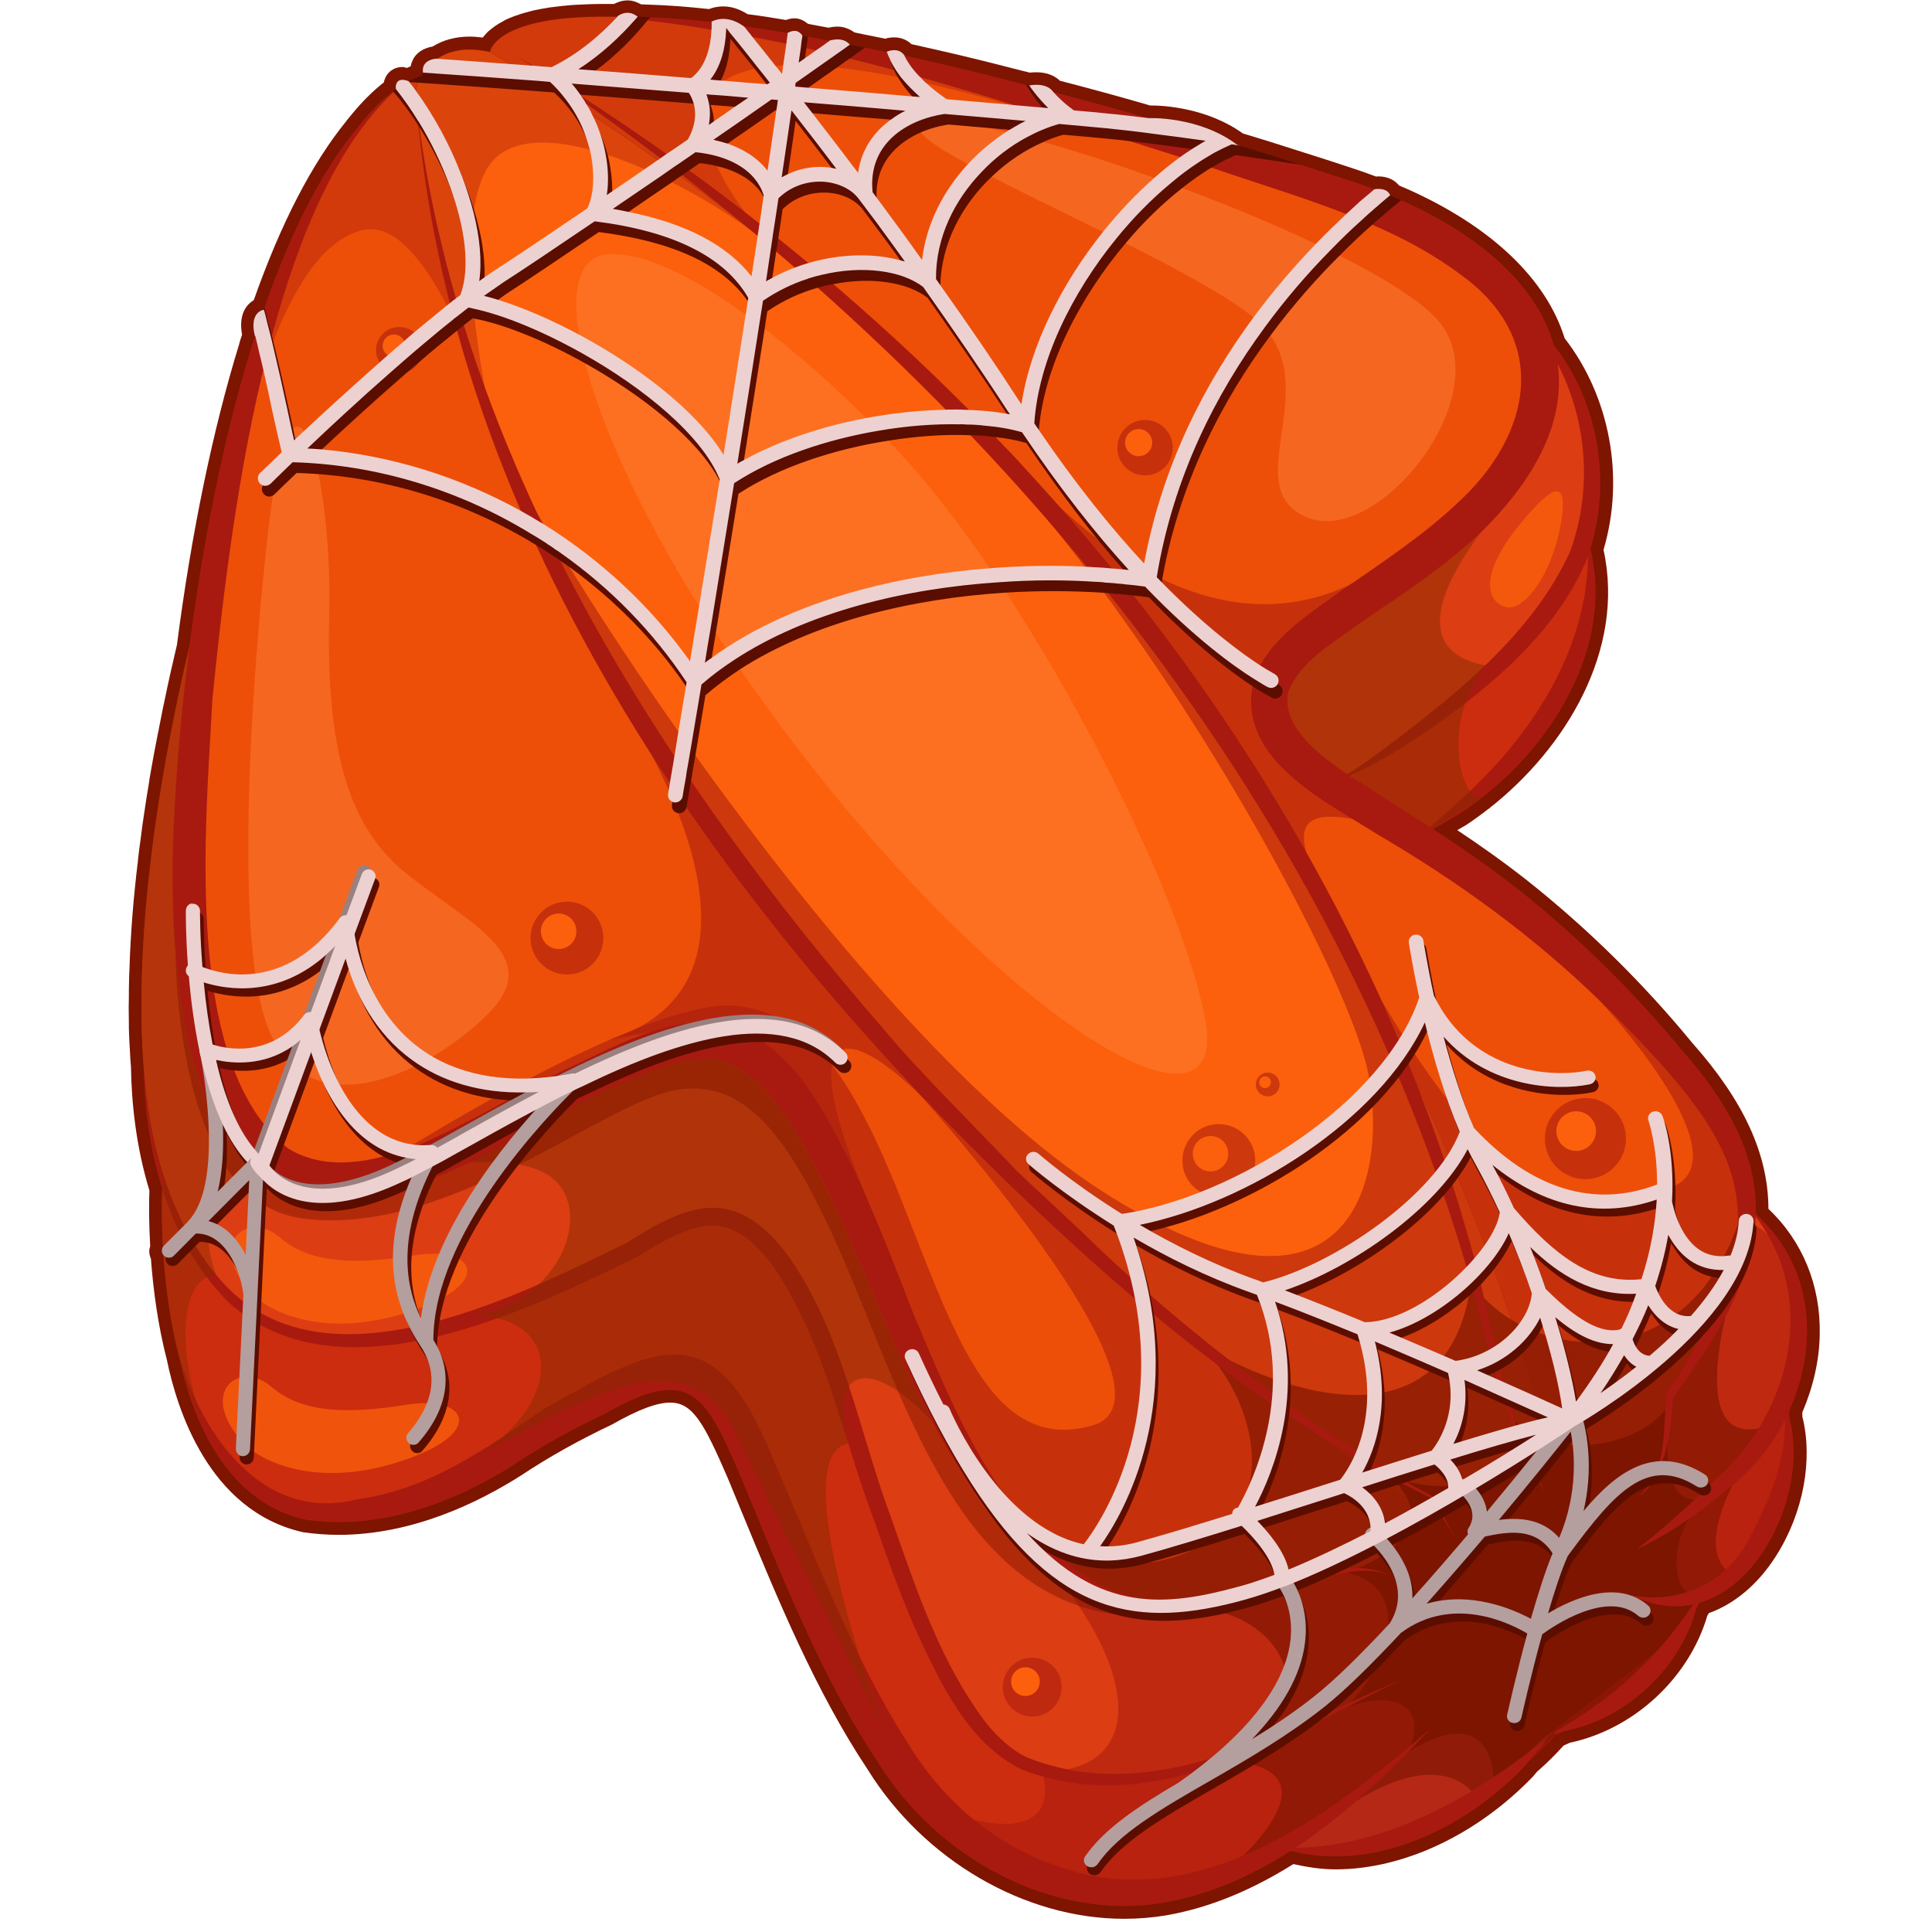 <?xml version="1.0" encoding="utf-8"?>
<!-- Generator: Adobe Illustrator 26.1.0, SVG Export Plug-In . SVG Version: 6.00 Build 0)  -->
<svg version="1.1" id="Слой_1" xmlns="http://www.w3.org/2000/svg" xmlns:xlink="http://www.w3.org/1999/xlink" x="0px" y="0px"
	 viewBox="0 0 1024 1024" style="enable-background:new 0 0 1024 1024;" xml:space="preserve">
<style type="text/css">
	.st0{fill:#7D1500;}
	.st1{fill-rule:evenodd;clip-rule:evenodd;fill:#FC600C;}
	.st2{fill-rule:evenodd;clip-rule:evenodd;fill:#ED4F09;}
	.st3{fill-rule:evenodd;clip-rule:evenodd;fill:#DC3D13;}
	.st4{fill-rule:evenodd;clip-rule:evenodd;fill:#CC2D0E;}
	.st5{fill-rule:evenodd;clip-rule:evenodd;fill:#AA180D;}
	.st6{opacity:0.56;fill:#A81A0F;}
	.st7{fill-rule:evenodd;clip-rule:evenodd;fill:#B62816;}
	.st8{opacity:0.66;fill:#7D1500;}
	.st9{fill:#A81A0F;}
	.st10{opacity:0.51;fill:#872A01;}
	.st11{opacity:0.44;fill:#872A01;}
	.st12{opacity:0.46;fill:#7D1500;}
	.st13{opacity:0.39;fill:#A81A0F;}
	.st14{opacity:0.77;fill:#FC600C;}
	.st15{opacity:0.46;fill:#FF823B;}
	.st16{fill:#FC600C;}
	.st17{fill:#5B0D00;}
	.st18{fill:#EDD1D1;}
	.st19{fill:#9B8080;}
	.st20{fill:#B59E9E;}
</style>
<g>
	<path class="st0" d="M955.3,748.5c5.6-13.1,9-27.2,9.2-41.3c0.5-26.1-9.2-49.4-27.2-66.5c-0.1-28.9-13-57.1-40.4-88
		c-26-31.6-55.3-60.5-87.3-85.9c-12.4-9.8-25.2-18.8-37.2-26.8l4.8-2.8c3.9-2.6,7.8-5.4,11.6-8.4l0.2-0.1c0.2-0.1,0.4-0.3,0.6-0.5
		c39.8-31.3,72-83.4,60.3-136.8c11.5-38.8,3.1-81.6-20.6-112.1c-9.7-31.4-39-59.4-83.6-79.2l-4.2-1.8c-2.4-3-6.2-4.8-10.9-4.8
		c-0.5,0-0.8,0-1.2,0.1c-5-1.9-10.2-3.7-15.2-5.3c-7.4-2.5-14.8-4.8-22.6-7.3c-10.9-3.5-21.6-6.9-32.3-10.1
		c-0.2-0.1-0.4-0.1-0.6-0.2c-19-13.6-42-14.8-48.7-14.8c0,0-0.3,0-0.4,0c-16.2-4.7-32.3-9.1-47.8-13.1c-3-2.9-7.3-4.5-12.5-4.5
		c-1.4,0-2.6,0.1-3.5,0.2c-0.1,0-0.2-0.1-0.3-0.1l-3.3-0.8c-5.1-1.3-10.2-2.6-15.3-3.9c-14.2-3.6-28.5-6.9-43.8-10.3
		c-2.4-2.3-5.6-3.6-9.2-3.6c-1.8,0-3.4,0.3-4.7,0.7c-2.9-0.6-5.9-1.2-9.5-1.9c0,0-3.8-0.8-6.8-1.4c-2.5-1.8-5.5-3.1-9-3.1
		c-1.9,0-3.5,0.3-4.7,0.6c-3.1-0.6-6.2-1.2-9.6-1.8l-1.4-0.3c-2.1-1.7-4.4-2.9-7.1-2.9c-1.7,0-3.2,0.4-4.5,0.9
		c-7-1.2-14-2.3-20.4-3.1c-4.1-2.6-8.4-4.1-12.8-4.1c-3.3,0-5.8,0.7-7.6,1.4c-11.1-1.2-21.3-2-30.9-2.3l-5.1-0.2
		c-2.2-1.2-4.6-2.1-7.1-2.1c-3.1,0-5.5,1-7.3,1.9l-6.1,0c-4.8,0-9.1,0.2-13.3,0.4c-1.1,0.1-2.2,0.1-3.3,0.2c-3.3,0.3-6.4,0.6-9.3,1
		c-0.6,0.1-1.2,0.1-1.8,0.2c-3.3,0.5-6.3,1.1-9.1,1.7c-0.7,0.2-1.3,0.3-1.9,0.5c-2.2,0.6-4.2,1.1-6,1.8c-0.5,0.2-1.1,0.4-1.6,0.5
		c-2.1,0.8-4.1,1.6-5.8,2.5c-0.3,0.2-0.5,0.3-0.8,0.5c-1.4,0.7-2.7,1.5-3.8,2.3c-0.4,0.2-0.7,0.5-1,0.7c-1.2,0.9-2.3,1.8-3.2,2.6
		c0,0,0,0,0,0c-0.9,0.9-1.6,1.8-2.3,2.6c-0.1,0.1-0.2,0.2-0.3,0.3c-2.4-0.3-4.8-0.5-7-0.5c-7.5,0-14.1,1.9-19.6,5.3
		c-2.4,0.4-6.2,1.5-9,4.8c-1,1.3-2.1,3.2-2.5,5.6c-0.6,0.3-1.3,0.6-2,0.9c-0.7-0.1-1.6-0.5-2.3-0.5c-3.1,0-5.8,1.2-7.7,3.4
		c-1.3,1.5-1.9,3.2-2.3,4.8c-5.6,4.4-11.3,10-16.8,16.7l-2.8,3.4c0,0.1-0.1,0.1-0.1,0.2l0,0c0,0,0,0,0,0
		c-18.4,22.6-34.8,54.3-49.2,95.1c-1.5,0.9-2.9,2.1-4.1,3.8c-2.5,3.7-3.2,8.6-2.1,14.5c-0.5,1.6-1.1,3.1-1.5,4.7c0,0,0,0.1,0,0.1
		c0,0,0,0,0,0.1c0,0,0,0,0,0c-14,45.4-25.4,100.5-33,159.4c-2.3,9.7-4.7,20.3-7,31.6c-0.1,0.4-0.2,0.8-0.3,1.3
		c-0.7,3.5-1.4,7-2.1,10.6c-0.2,1.2-0.4,2.3-0.7,3.5c-0.6,2.9-1.1,5.8-1.7,8.8c-0.3,1.4-0.5,2.8-0.8,4.3c-0.5,2.8-1,5.6-1.5,8.4
		c-0.3,1.7-0.6,3.4-0.8,5.1c-0.4,2.6-0.9,5.3-1.3,7.9c-0.3,2-0.6,4-0.9,6c-0.4,2.4-0.7,4.9-1.1,7.3c-0.3,2.3-0.6,4.6-0.9,6.9
		c-0.3,2.2-0.6,4.5-0.9,6.7c-0.3,2.4-0.6,4.7-0.8,7.1c-0.3,2.2-0.5,4.4-0.8,6.7c-0.3,2.6-0.5,5.2-0.8,7.8c-0.2,2-0.4,4-0.6,6.1
		c-0.2,2.8-0.5,5.6-0.7,8.4c-0.1,1.9-0.3,3.8-0.4,5.6c-0.2,2.7-0.3,5.4-0.5,8.1c-0.1,2-0.2,4-0.3,6c-0.1,2.7-0.2,5.4-0.3,8.1
		c-0.1,2-0.2,4-0.2,6c-0.1,2.8-0.1,5.7-0.1,8.5c0,1.8-0.1,3.7-0.1,5.5c0,2.8,0.1,5.5,0.1,8.3c0,1.9,0,3.7,0.1,5.6
		c0.1,2.7,0.2,5.4,0.4,8c0.1,1.9,0.2,3.8,0.3,5.7c0.1,1.2,0.2,2.4,0.3,3.6c0.3,19.4,2.7,42.6,9.8,65.8c-0.3,6.6-0.3,16.9,0.4,29.5
		c-0.2,0.9-0.5,1.7-0.5,2.6c0,1.5,0.4,2.9,0.9,4.1c1.2,16.3,3.7,35.3,8.5,53.8c5.1,24.9,21.8,79.8,72.1,91.1
		c6.2,0.9,12.5,1.4,18.9,1.4c39.2,0,74.3-17.2,97-31.7c14.8-9.8,30.4-18.5,48.1-26.9c13.5-7.7,23.5-11.5,30.6-11.5
		c12,0,17.9,10.9,30.4,39.7l7.5,18.2c19.3,46.8,39.2,95.1,66.8,136.6c29.8,48,83.1,79.1,135.9,79.1c7.5,0,14.9-0.6,22.2-1.8
		c24.6-4.3,46.9-14.3,67.5-27.2c7.3,1.6,14.7,2.8,22.4,2.8c35.9,0,74.9-18.3,104.7-49.3l2-2.4c5.4-4.7,10.1-9.4,14.1-13.9
		c1.1-0.5,2.2-1,3.3-1.5c33.9-7.2,63.1-34.1,72.9-67.3c0.3-0.5,0.5-0.9,0.8-1.4c13.6-4.9,26-15.2,35.5-30.1
		c14.7-23,19.8-51.3,14.1-74C955.2,750.1,955.3,749.3,955.3,748.5z"/>
	<g>
		<path class="st1" d="M838.6,789.1c-1.7,2.1-3.5,4-5.4,5.9c-12.7,12.3-30.5,20.8-46,26.3c-18.4,6.5-33.5,9-33.5,9s0.5-2.8,0.7-7
			c0.5-9.5-0.4-26-11.9-30.7c-9.9-6.8-19.5-13.6-29-20.4c-6.1-4.4-12-8.7-17.9-13.1c-2.5-1.7-4.7-3.5-7.1-5.3
			c-0.2,0-0.3-0.1-0.4-0.3c-0.9-0.6-1.7-1.2-2.5-1.8l-0.7-0.6c-8.8-6.5-17.5-13.2-26-19.9c-3.9-3-7.8-6.1-11.7-9.1
			c-4.5-3.6-8.9-7.2-13.4-10.8c-3.2-2.6-6.4-5.2-9.6-7.9c-7.4-6.1-14.7-12.2-21.8-18.3c-0.1-0.1-0.2-0.1-0.3-0.2
			c-3.8-3.2-7.6-6.5-11.3-9.8c-3.6-3.1-7.1-6.2-10.6-9.3c-2.3-2-4.5-4-6.8-6c-0.2-0.3-0.5-0.5-0.7-0.7l-0.8-0.7
			c-13.7-12.3-26.8-24.6-39.4-36.9c-4.6-4.4-9.1-8.8-13.5-13.3c-24.8-24.8-47.7-49.4-68.5-73.7c0,0-0.1,0-0.1-0.1
			c-6-7-11.7-13.7-17.3-20.6c-2.7-3.2-5.4-6.5-7.9-9.7c-7.2-8.8-14.1-17.6-20.7-26.3c-4-5.3-8-10.6-11.8-15.8
			c-9.8-13.3-19.1-26.5-27.7-39.5c-0.9-1.3-1.8-2.6-2.5-3.8c-1.4-1.9-2.6-3.8-3.8-5.7c-0.9-1.3-1.7-2.5-2.5-3.8
			c-4.1-6.3-8.1-12.5-11.9-18.7c-2.6-4.2-5.1-8.4-7.6-12.5c-2.6-4.3-5.2-8.6-7.6-12.9c-2.5-4.3-5-8.5-7.3-12.7
			c-2.4-4.2-4.7-8.4-6.9-12.5c-1.7-3.1-3.4-6.2-5-9.3c-5-9.3-9.5-18.4-13.9-27.3c-1.6-3.2-3.2-6.5-4.7-9.7c-1-2.1-2-4.1-2.9-6.2
			c-1.1-2.2-2.1-4.5-3.1-6.7c-0.9-2-1.9-4.1-2.7-6.1c-2.3-5-4.5-10-6.6-14.9c-0.2-0.5-0.4-0.9-0.5-1.3c-2.1-4.8-4-9.5-5.9-14.1
			c-0.1-0.2-0.2-0.4-0.2-0.5c-3.4-8.6-6.7-17-9.7-25.2c0,0,0-0.2-0.1-0.5c-0.1-0.2-0.2-0.4-0.2-0.6c-0.1-0.4-0.3-0.8-0.5-1.4
			c-2.7-7.4-5.2-14.5-7.5-21.5c-2.4-7.2-4.7-14.2-6.7-21c-0.6-2-1.2-4-1.8-6c-0.2-0.7-0.4-1.4-0.6-2.1c-0.6-2-1.2-4.1-1.8-6.1
			c-1-3.7-2-7.3-2.9-10.9c-0.8-3.2-1.6-6.3-2.3-9.3c-5.1-20.5-8.4-38-10.6-52.1c-0.3-1.8-0.6-3.6-0.8-5.3c-0.4-2.7-0.7-5.2-1-7.6
			c-0.4-2.6-0.6-5-0.8-7.2h-0.1c0-0.1,0-0.1,0-0.1c-0.1-0.8-0.2-1.6-0.2-2.4c-0.3-2.4-0.5-4.9-0.7-7.3c0-0.4-0.1-0.7-0.1-1.1
			c-0.2-1.9-0.3-3.5-0.4-4.8c0-1.2-0.1-2.2-0.1-2.9c0-0.7,0-1.1,0-1.1s0.3-1.3,1.1-3.2c0.3-1,0.9-2.2,1.6-3.4
			c0.3-0.6,0.7-1.2,1.2-1.9c0.4-0.7,1-1.5,1.7-2.3c1.3-1.8,3.2-3.6,5.4-5.1c5.9-4.2,14.9-6.8,28.2-3.8c3.8,2.2,7.5,4.4,11.3,6.7
			c3.2,1.8,6.4,3.8,9.5,5.7c0.3,0.2,0.6,0.4,0.9,0.6c1.5,0.8,2.9,1.7,4.3,2.6c3.4,2.1,6.8,4.2,10.2,6.4c1,0.6,2,1.2,2.9,1.9
			c4.4,2.6,8.7,5.4,13,8.2c0.3,0.2,0.5,0.4,0.8,0.5c0.5,0.4,1,0.7,1.5,1c5.3,3.5,10.6,7,15.8,10.6c0.2,0.1,0.4,0.3,0.6,0.4
			c1.6,1,3.2,2.1,4.7,3.2c3.8,2.6,7.6,5.3,11.4,8.1c0.7,0.5,1.5,1,2.3,1.6c0.5,0.3,0.9,0.7,1.4,1c1.2,0.9,2.5,1.7,3.7,2.7
			c0.6,0.3,1.2,0.7,1.7,1.2c1.7,1.2,3.4,2.4,5.1,3.7c4.3,3,8.5,6.1,12.7,9.2c5.2,3.9,10.3,7.8,15.3,11.7c0.2,0.1,0.3,0.2,0.4,0.3
			c2.4,1.8,4.7,3.7,7,5.5c1.9,1.5,3.7,2.9,5.6,4.5c0.9,0.7,1.9,1.5,2.8,2.3c1.4,1.1,2.8,2.1,4,3.1c0.1,0.2,0.3,0.3,0.4,0.4
			c0.9,0.7,1.8,1.5,2.7,2.2c0.3,0.2,0.5,0.4,0.7,0.6c0.2,0.2,0.5,0.4,0.7,0.6c3.1,2.5,6.2,5.1,9.3,7.7c1.8,1.5,3.6,3,5.4,4.5
			c0.3,0.2,0.5,0.5,0.8,0.7c0.2,0.2,0.5,0.4,0.7,0.6c1.9,1.6,3.8,3.2,5.6,4.8c4.9,4.1,9.6,8.3,14.3,12.6c3.5,3,7,6.2,10.4,9.4
			c1.6,1.4,3.3,2.9,4.9,4.5c4.5,4,8.9,8.1,13.2,12.3c5.7,5.4,11.2,10.8,16.7,16.2c3.3,3.2,6.5,6.5,9.6,9.7c0.1,0.1,0.1,0.1,0.2,0.2
			c0.8,0.8,1.7,1.6,2.4,2.4c1.1,1.1,2.1,2.1,3.2,3.2l0.1,0.1c0.7,0.7,1.4,1.4,2.1,2.2c1.9,1.9,3.7,3.9,5.6,5.8
			c0.5,0.6,1.1,1.1,1.6,1.7c0,0.1,0.1,0.1,0.2,0.2c0.6,0.6,1.1,1.2,1.7,1.8v0.1c1.5,1.5,2.9,3,4.2,4.4c3.9,4.1,7.7,8.2,11.4,12.3
			c0.9,1,1.8,1.9,2.6,2.9c3.7,4.1,7.4,8.2,11,12.3c0.4,0.4,0.7,0.8,1,1.2c5,5.6,9.8,11.2,14.5,16.8c4.6,5.4,9.1,10.7,13.5,16.1
			l1.5,1.8c0,0,0.1,0.1,0.3,0.4c0.2,0.2,0.5,0.6,0.8,1.1c0.7,0.8,1.4,1.7,2.1,2.5c0.6,0.8,1.3,1.7,1.9,2.5c1.7,2,3.3,3.9,4.8,5.9
			c2.3,2.8,4.4,5.5,6.6,8.3c5,6.5,9.9,12.9,14.7,19.3c0.6,0.8,1.3,1.7,1.9,2.5c2.8,3.8,5.6,7.4,8.2,11.1
			c11.5,15.6,22.3,31.2,32.4,46.5c3.3,5,6.5,9.9,9.7,14.8c0.4,0.6,0.8,1.2,1.2,1.8c2,3.1,3.9,6.2,5.8,9.3
			c3.6,5.6,7.1,11.3,10.5,16.9c1.8,2.9,3.5,5.6,5.1,8.4c1,1.6,2,3.2,2.9,4.8c0.7,1.2,1.4,2.3,2,3.5c5.5,9.2,10.7,18.4,15.8,27.4
			c1,1.8,2,3.5,2.9,5.3c2.8,5,5.5,10,8.1,14.9c2.6,4.9,5.2,9.7,7.7,14.6c5.8,11.1,11.2,21.9,16.3,32.5c2.1,4.3,4.1,8.5,6.1,12.7
			c0.5,1.2,1,2.4,1.6,3.5c0.2,0.1,0.3,0.3,0.3,0.5c2.4,5.3,4.8,10.5,7.1,15.6c3.7,8,7.1,15.8,10.3,23.4l0.1,0.1
			c1.4,3.4,2.8,6.7,4.1,10c1.5,3.5,2.9,7,4.4,10.4c2.4,6.2,4.8,12.1,7,17.9c1.1,2.7,2.1,5.3,3.1,7.9c0.4,1.3,0.9,2.5,1.4,3.7
			c2.9,7.6,5.5,14.8,7.8,21.6c6,16.7,10.5,30.9,13.9,42.2c0.3,1.2,0.7,2.3,1,3.4c0.3,0.9,0.5,1.7,0.8,2.5c0.2,0.9,0.5,1.7,0.7,2.5
			c0.4,1.3,0.7,2.5,1,3.6c0.5,1.7,1,3.3,1.4,4.8c0.1,0.4,0.1,0.7,0.3,1.1c0.1,0.6,0.3,1.2,0.4,1.8c0.2,0.8,0.4,1.5,0.6,2.2
			c0.2,0.7,0.4,1.4,0.5,2c0.4,1.2,0.6,2.2,0.8,3c0.4,1.6,0.6,2.4,0.6,2.4s12.6,13.1,18.6,26.9C837.3,784.8,838.1,787,838.6,789.1z"
			/>
		<path class="st2" d="M754.3,823.3c-0.7,0.5-1.4,1-2.1,1.6c-4.6,3.6-7.9,8.1-10.1,12.7c-6.1-5.6-14.6-7.3-24.9-6.6h-0.8
			c-0.5,0-1.1,0-1.6,0.1c-1.1,0.1-2.2,0.3-3.3,0.5c-1.8,0.2-3.6,0.5-5.5,0.8c-6.7,1.2-13.9,3.1-21.6,5.3c-3.9,1.1-7.8,2.2-11.9,3.4
			c-0.7,0.2-1.3,0.4-2,0.6c-4.2,1.3-8.5,2.6-12.9,3.9c-12,5.2-23.5,7.6-34.6,7.6c-2.2,0-4.4-0.1-6.5-0.3c-2.6-0.2-5.2-0.6-7.7-1
			c-1.9-0.4-3.8-0.8-5.7-1.3c-2.7-0.7-5.3-1.6-7.9-2.5c-2.1-0.8-4.1-1.6-6.1-2.6c-1.9-0.8-3.8-1.8-5.7-2.8c-6.1-3.3-12.2-7.3-18-12
			c-1.4-1-2.7-2.1-4-3.3c-1.4-1.1-2.7-2.3-4-3.5c-3.6-3.3-7.2-6.8-10.7-10.6c-1.6-1.7-3.2-3.4-4.7-5.2c-1.4-1.6-2.8-3.3-4.2-4.9
			c-2.3-2.8-4.6-5.6-6.8-8.6c-1.2-1.6-2.4-3.2-3.6-4.8c-4.7-6.4-9.3-13.2-13.7-20.1c-2.2-3.5-4.4-7-6.6-10.6c-1-1.8-2.1-3.6-3.2-5.5
			c-2.1-3.6-4.2-7.3-6.2-11c-1.1-1.8-2.1-3.7-3.1-5.6c-2-3.7-4-7.5-6-11.3c-1-1.9-2-3.8-2.9-5.7c-1.7-3.5-3.5-6.9-5.2-10.4
			c-1.1-2.2-2.2-4.5-3.2-6.7c-2.5-5.2-4.9-10.3-7.3-15.4c-0.7-1.6-1.4-3.2-2.1-4.9c-1.3-2.7-2.6-5.4-3.8-8.1
			c-0.9-1.9-1.7-3.7-2.5-5.6c-1.6-3.6-3.2-7.3-4.8-10.9c-0.3-0.6-0.6-1.1-0.8-1.7c-8.4-19.2-16-37.1-22.8-52c-1.1-2.6-2.3-5-3.4-7.4
			c-2.5-5.4-5-10.3-7.3-14.6c-1.5-2.8-3-5.3-4.6-7.7c-1-1.5-2.1-3-3.2-4.3c-0.3-0.4-0.6-0.9-1.1-1.3v-0.1c-1.9-2.4-4-4.5-6.1-6.2
			c-1.2-1.1-2.4-2-3.7-2.9c-1-0.7-2-1.3-3-2c-13.7-8.1-30-7.4-48.5-1.7c-1.2,0.3-2.4,0.7-3.7,1.2c0,0-0.1,0-0.2,0.1
			c-0.1,0.1-0.4,0.1-0.6,0.2c-11.1,3.7-23,9.2-35.6,15.4c-2.8,1.4-5.7,2.9-8.7,4.4c-3.5,1.8-7.1,3.6-10.7,5.5
			c-3.7,1.9-7.4,3.8-11.2,5.8c-3.7,1.9-7.5,3.8-11.3,5.7c-19.3,9.8-39.9,19.5-61.7,27.2c-10.3,3.4-19.6,5-28.2,5
			c-2.1,0-4.2-0.1-6.2-0.3h-0.4c-1.8-0.2-3.6-0.5-5.3-0.8c-0.4-0.1-0.7-0.2-1.1-0.3c-1.7-0.3-3.4-0.7-5-1.3
			c-1.7-0.5-3.4-1.1-5.1-1.9c-0.1,0-0.2-0.1-0.3-0.1h-0.1c-1.3-0.6-2.6-1.2-3.8-1.9c-1.2-0.6-2.3-1.2-3.4-1.9
			c-0.3-0.2-0.7-0.5-1-0.7c-1-0.6-1.9-1.3-2.8-2c-3.5-2.5-6.7-5.5-9.7-8.9c-1-1.1-2-2.3-2.9-3.5c-1-1.2-1.9-2.4-2.7-3.6
			c-3.7-5.2-7-11-9.9-17.5c-0.7-1.6-1.4-3.2-2.1-4.9c-8.3-20.2-13.4-45.6-16-74.1c-0.5-5-0.9-10.1-1.2-15.3
			c-0.1-1.7-0.2-3.5-0.3-5.3c-0.1-2.3-0.2-4.7-0.3-7.1c-0.1-2.4-0.2-4.9-0.2-7.5c-0.9-37.7,1.7-79,6.4-119.8
			c1.7-14.1,3.6-28.2,5.7-42.1c1-6.9,2.2-13.8,3.3-20.6c0-0.3,0.1-0.5,0.1-0.5c3-17.7,6.3-34.8,9.8-51.1c0.1-0.3,0.1-0.4,0.1-0.4
			c1.1-5.3,2.3-10.5,3.5-15.6c2.2-9.4,4.4-18.3,6.7-26.7c0.4-1.4,0.7-2.7,1.1-4.1c0.2-0.6,0.3-1.1,0.5-1.7c1.3-4.6,2.6-9.1,3.9-13.5
			c0.1-0.4,0.3-0.9,0.4-1.3c15.7-52,32.7-83.2,47-101.9c0.9-1.1,1.9-2.3,2.8-3.4c6.2-7.6,11.8-12.8,16.5-16.4
			c0.5-0.5,1.1-0.8,1.5-1.1c0.5-0.4,1-0.8,1.5-1.1c1.3-0.9,2.4-1.6,3.5-2.2c0.3-0.2,0.6-0.4,0.9-0.5c0.3-0.2,0.5-0.3,0.8-0.4
			c4.1-2.2,6.5-2.6,6.5-2.6c-0.7,1.2-1.3,2.4-1.6,3.4c-0.8,1.9-1.1,3.2-1.1,3.2s0,0.4,0,1.1c0,0.7,0.1,1.7,0.1,2.9
			c0.1,1.3,0.2,2.9,0.4,4.8c0,0.4,0.1,0.7,0.1,1.1c0.2,2.4,0.4,4.9,0.7,7.3c0,0.8,0.1,1.6,0.2,2.4c0,0,0,0,0,0.1
			c0.1,0.9,0.2,1.8,0.3,2.8c0.2,1.4,0.4,2.9,0.6,4.4c0.3,2.4,0.6,4.9,1,7.6c0.2,1.7,0.5,3.5,0.8,5.3c2.2,14.1,5.5,31.6,10.6,52.1
			c0.7,3,1.5,6.1,2.3,9.3c0.9,3.6,1.9,7.2,2.9,10.9c0.6,2,1.2,4.1,1.8,6.1c0.2,0.7,0.4,1.4,0.6,2.1c0.6,2,1.2,4,1.8,6
			c2,6.8,4.3,13.8,6.7,21c2.3,7,4.8,14.1,7.5,21.5c0.2,0.6,0.4,1,0.5,1.4c0,0.2,0.1,0.4,0.2,0.6c0.1,0.3,0.1,0.5,0.1,0.5
			c3,8.2,6.3,16.6,9.7,25.2c0,0.1,0.1,0.3,0.2,0.5c1.9,4.6,3.8,9.3,5.9,14.1c0.1,0.4,0.3,0.8,0.5,1.3c2.1,4.9,4.3,9.9,6.6,14.9
			c0.8,2,1.8,4.1,2.7,6.1c1,2.2,2,4.5,3.1,6.7c0.9,2.1,1.9,4.1,2.9,6.2c1.5,3.2,3.1,6.5,4.7,9.7c4.4,8.9,9,18,13.9,27.3
			c1.6,3.1,3.3,6.2,5,9.3c2.2,4.1,4.5,8.3,6.9,12.5c2.3,4.2,4.8,8.4,7.3,12.7c2.4,4.3,5,8.6,7.6,12.9c2.5,4.1,5,8.3,7.6,12.5
			c3.8,6.2,7.8,12.4,11.9,18.7c0.8,1.3,1.6,2.5,2.5,3.8c1.2,1.9,2.4,3.8,3.8,5.7c0.7,1.2,1.6,2.5,2.5,3.8
			c8.6,13,17.9,26.2,27.7,39.5c3.8,5.2,7.8,10.5,11.8,15.8c6.6,8.7,13.5,17.5,20.7,26.3c2.5,3.2,5.2,6.5,7.9,9.7
			c5.6,6.9,11.3,13.6,17.3,20.6c0,0.1,0.1,0.1,0.1,0.1c20.8,24.3,43.7,48.9,68.5,73.7c4.4,4.5,8.9,8.9,13.5,13.3
			c12.6,12.3,25.7,24.6,39.4,36.9l0.8,0.7c0.2,0.2,0.5,0.4,0.7,0.7c2.3,2,4.5,4,6.8,6c2.2,1.9,4.3,3.9,6.5,5.8
			c1.4,1.2,2.7,2.4,4.1,3.5c3.7,3.3,7.5,6.6,11.3,9.8c0.1,0.1,0.2,0.1,0.3,0.2c7.1,6.1,14.4,12.2,21.8,18.3c3.2,2.7,6.4,5.3,9.6,7.9
			c4.5,3.6,8.9,7.2,13.4,10.8c3.9,3,7.8,6.1,11.7,9.1c8.5,6.7,17.2,13.4,26,19.9l0.7,0.6c0.8,0.6,1.6,1.2,2.5,1.8
			c0.1,0.2,0.2,0.3,0.4,0.3c2.4,1.8,4.6,3.6,7.1,5.3c5.9,4.4,11.8,8.7,17.9,13.1c9.5,6.8,19.1,13.6,29,20.4
			C753.9,797.3,754.8,813.8,754.3,823.3z"/>
		<path class="st2" d="M927.5,648c0,0,0.1,0,0,0.1c-0.1,3.3-0.5,6.4-1.2,9.6c-12.3,47.8-37.4,70.5-43.5,87c-1.3,3.3-1.7,6.4-1.2,9.3
			c0.2,1,0.4,2,0.5,3c0.9,6.8,0.5,12.6-0.9,17.4c-0.2,1-0.6,2-1,3c-0.9,2.5-2.1,4.9-3.6,7.1c-2.3,3.4-5,6.1-7.7,8.1
			c-0.5,0.4-1,0.8-1.6,1.3c-0.2,0.2-0.4,0.3-0.6,0.4c-5.3,3.6-9.9,4.9-9.9,4.9c0.6-5.5,0.5-10.4-0.5-14.1c-1.4-4.6-4.2-7.3-8.8-6.7
			c-3.1,0.4-6.9,1.9-11.1,4.1c-6-13.8-18.6-26.9-18.6-26.9s-0.2-0.8-0.6-2.4c-0.2-0.8-0.4-1.8-0.8-3c-0.1-0.6-0.3-1.3-0.5-2
			c-0.2-0.7-0.4-1.4-0.6-2.2c-0.1-0.6-0.3-1.2-0.4-1.8c-0.2-0.4-0.2-0.7-0.3-1.1c-0.4-1.5-0.9-3.1-1.4-4.8c-0.3-1.1-0.6-2.3-1-3.6
			c-0.2-0.8-0.5-1.6-0.7-2.5c-0.3-0.8-0.5-1.6-0.8-2.5c-0.3-1.1-0.7-2.2-1-3.4c-3.4-11.3-7.9-25.5-13.9-42.2
			c-2-5.6-4.1-11.5-6.4-17.6c-0.5-1.3-1-2.7-1.4-4c-0.5-1.2-1-2.4-1.4-3.7c-1-2.6-2-5.2-3.1-7.9c-2.2-5.8-4.6-11.7-7-17.9
			c-1.5-3.4-2.9-6.9-4.4-10.4c-1.3-3.3-2.7-6.6-4.1-10l-0.1-0.1c-3.2-7.6-6.6-15.4-10.3-23.4c-2.3-5.1-4.7-10.3-7.1-15.6
			c0-0.2-0.1-0.4-0.3-0.5c-0.6-1.1-1.1-2.3-1.6-3.5c-2-4.2-4-8.4-6.1-12.7c-5.1-10.6-10.5-21.4-16.3-32.5c-1.2-2.4-2.4-4.8-3.7-7.2
			c-1.3-2.5-2.6-4.9-4-7.4c-2.6-4.9-5.3-9.9-8.1-14.9c-0.9-1.8-1.9-3.5-2.9-5.3c-5.1-9-10.3-18.2-15.8-27.4c-0.6-1.2-1.3-2.3-2-3.5
			c-0.9-1.6-1.9-3.2-2.9-4.8c-1.6-2.8-3.3-5.5-5.1-8.4c-1.7-2.9-3.5-5.8-5.3-8.7c0,0,0-0.1-0.1-0.2c-1.7-2.6-3.3-5.3-5.1-8
			c-1.9-3.1-3.8-6.2-5.8-9.3c-0.4-0.6-0.8-1.2-1.2-1.8c-3.1-4.9-6.3-9.8-9.7-14.8c-10.1-15.3-20.9-30.9-32.4-46.5
			c-2.6-3.7-5.4-7.3-8.2-11.1c-0.6-0.8-1.3-1.7-1.9-2.5c-4.8-6.4-9.7-12.8-14.7-19.3c-2.2-2.8-4.3-5.5-6.6-8.3
			c-1.5-2-3.1-3.9-4.8-5.9c-0.6-0.8-1.3-1.7-1.9-2.5c-0.7-0.8-1.4-1.7-2.1-2.5c-0.3-0.5-0.6-0.9-0.8-1.1c-0.2-0.3-0.3-0.4-0.3-0.4
			l-1.5-1.8c-4.4-5.4-8.9-10.7-13.5-16.1c-4.7-5.6-9.5-11.2-14.5-16.8c-0.3-0.4-0.6-0.8-1-1.2c-3.6-4.1-7.2-8.2-11-12.3
			c-0.8-1-1.7-1.9-2.6-2.9c-3.7-4.1-7.5-8.2-11.4-12.3c-1.3-1.4-2.7-2.9-4.2-4.4v-0.1c-0.6-0.6-1.1-1.2-1.7-1.8
			c-0.1-0.1-0.2-0.1-0.2-0.2c-0.5-0.6-1.1-1.1-1.6-1.7c-1.9-1.9-3.7-3.9-5.6-5.8c-0.7-0.8-1.4-1.5-2.1-2.2l-0.1-0.1
			c-1.1-1.1-2.1-2.1-3.2-3.2c-0.7-0.8-1.6-1.6-2.4-2.4c-0.1-0.1-0.1-0.1-0.2-0.2c-3.1-3.2-6.3-6.5-9.6-9.7
			c-5.5-5.4-11-10.8-16.7-16.2c-4.3-4.2-8.7-8.3-13.2-12.3c-1.6-1.6-3.3-3.1-4.9-4.5c-3.4-3.2-6.9-6.4-10.4-9.4
			c-4.7-4.3-9.4-8.5-14.3-12.6c-1.8-1.6-3.7-3.2-5.6-4.8c-0.2-0.2-0.5-0.4-0.7-0.6c-0.3-0.2-0.5-0.5-0.8-0.7c-1.8-1.5-3.6-3-5.4-4.5
			c-3.1-2.6-6.2-5.2-9.3-7.7c-0.2-0.2-0.5-0.4-0.7-0.6c-0.2-0.2-0.4-0.4-0.7-0.6c-0.9-0.7-1.8-1.5-2.7-2.2c0-0.1,0-0.1,0-0.1
			c-0.1-0.1-0.2-0.2-0.4-0.3c-1.2-1-2.6-2-4-3.1c-0.9-0.8-1.9-1.6-2.8-2.3c-1.9-1.6-3.7-3-5.6-4.5c-2.3-1.8-4.6-3.7-7-5.5
			c-0.1-0.1-0.2-0.2-0.4-0.3c-5-3.9-10.1-7.8-15.3-11.7c-4.2-3.1-8.4-6.2-12.7-9.2c-1.7-1.3-3.4-2.5-5.1-3.7
			c-0.5-0.5-1.1-0.9-1.7-1.2c-1.2-1-2.5-1.8-3.7-2.7c-0.5-0.3-0.9-0.7-1.4-1c-0.8-0.6-1.6-1.1-2.3-1.6c-3.8-2.8-7.6-5.5-11.4-8.1
			c-1.5-1.1-3.1-2.2-4.7-3.2c-0.2-0.1-0.4-0.3-0.6-0.4c-5.2-3.6-10.5-7.1-15.8-10.6c-0.5-0.3-1-0.6-1.5-1c-0.3-0.1-0.5-0.3-0.8-0.5
			c-4.3-2.8-8.6-5.6-13-8.2c-0.9-0.7-1.9-1.3-2.9-1.9c-3.4-2.2-6.8-4.3-10.2-6.4c-1.4-0.9-2.8-1.8-4.3-2.6c-0.3-0.2-0.6-0.4-0.9-0.6
			c-3.1-1.9-6.3-3.9-9.5-5.7c-3.8-2.3-7.5-4.5-11.3-6.7c0,0,2.7-19.4,63.3-18.6h4.8c2.2,0.1,4.5,0.2,6.8,0.3c1.1,0,2.1,0.1,3.2,0.2
			c2.1,0.1,4.2,0.2,6.5,0.4c9.8,0.8,20.8,1.9,33,3.7c0.7,0,1.4,0.1,2.1,0.3c1.9,0.2,4,0.5,6,0.8c0.2,0.1,0.4,0.1,0.4,0.1
			c2.5,0.4,5,0.8,7.6,1.1c0.9,0.2,1.8,0.4,2.7,0.5c6.7,1.1,13.8,2.4,21.2,3.8c1,0.2,1.9,0.4,2.9,0.5c1.6,0.4,3.2,0.7,4.8,1
			c1,0.2,2,0.4,3,0.6c2.9,0.6,5.8,1.2,8.8,1.8c2.6,0.5,5.2,1.1,7.9,1.6c0.9,0.2,1.7,0.4,2.6,0.6c2.5,0.6,5.1,1.2,7.8,1.7
			c5.4,1.3,11,2.6,16.8,3.9c3,0.8,6.1,1.5,9.2,2.3c0.3,0.1,0.7,0.2,1.1,0.3c18,4.4,37.6,9.5,58.7,15.5c2.5,0.7,5,1.4,7.6,2.2
			c1,0.2,1.9,0.5,2.9,0.8c3.4,0.9,6.8,1.9,10.2,2.9c2.1,0.6,4.1,1.2,6.2,1.8c1.6,0.5,3.1,0.9,4.7,1.4c8.5,2.5,17.4,5.2,26.4,8
			c4.6,1.4,9.3,2.8,14,4.3c6.9,2.1,13.9,4.3,21.1,6.6c3.2,1.1,6.5,2.1,9.8,3.2c2.8,0.9,5.6,1.8,8.4,2.7
			c19.4,6.3,39.7,13.1,61.1,20.4c2.6,0.9,5.2,1.8,7.7,2.7c2.1,0.8,4.2,1.6,6.2,2.4c0.7,0.3,1.5,0.6,2.2,0.8c2,0.9,4,1.7,5.9,2.5
			c23.9,10.2,41.9,21.8,54.6,34.4c0,0,0.1,0,0.2,0.1c49.3,48.4,20.6,110.4-47.6,157.8c-33.5,19.2-57.5,36.2-66.5,52.9
			c-0.6,1.1-1.2,2.3-1.6,3.4c-0.5,1.2-1,2.4-1.3,3.6c-0.4,1.4-0.7,2.8-0.8,4.2c-1.4,10.4,3.5,21,16.1,32.2
			c5.5,4.7,12.4,9.7,20.8,14.8c0.8,0.5,1.7,1.1,2.6,1.6c11.4,6.6,25.3,15.5,40.6,26c40.4,27.6,89.9,66.5,125.9,106.9
			c0.1,0.1,0.3,0.2,0.4,0.3c7.8,8.8,15,17.7,21.3,26.5c12.2,17.2,21.3,34.3,25.2,50.5c0.1,0.6,0.2,1.2,0.4,1.8
			c0.2,0.6,0.4,1.3,0.5,1.9c0.7,2.9,1.1,5.7,1.3,8.5c0,0.3,0.1,0.7,0,1C927.6,643.3,927.7,645.7,927.5,648z"/>
		<path class="st3" d="M751.9,883.7c-24.5,13.6-62.3,32.4-114.4,52c-9.7,3.3-18.7,5.7-27.1,7.2c-11.2,2.1-21.5,2.8-30.9,2.1
			c-2.5-0.2-4.9-0.4-7.3-0.8c-1.5-0.2-3-0.4-4.5-0.8c-1.1-0.1-2.2-0.3-3.3-0.6c-1.9-0.5-3.9-1-5.7-1.6c-2.2-0.7-4.3-1.4-6.3-2.3
			c-2-0.8-4-1.7-5.9-2.7c-1.8-0.8-3.5-1.8-5.1-2.8c-0.3-0.2-0.6-0.4-0.9-0.6c-1.6-1-3.2-2-4.7-3.2c-0.1,0-0.2-0.1-0.3-0.1
			c-1.2-0.8-2.2-1.7-3.3-2.6c-1-0.7-1.9-1.5-2.8-2.3c-13.4-11.7-23.8-27.7-32.3-45.9c-1.4-3-2.8-6.1-4.1-9.2
			c-0.1-0.1-0.2-0.3-0.2-0.5c-1.6-3.6-3-7.3-4.5-11.1c-4.6-12-8.7-24.5-12.6-37.1c-1.6-5-3.1-10-4.7-15
			c-3.8-12.5-7.6-24.8-11.7-36.5c-30.6-87.7-58.5-139.2-90.5-123.9c-32,15.3-164.4,93.2-231.2,54.3c-10-6.2-18.5-14.1-25.9-23.3
			C100.3,662,92,644.6,86.3,625c0-0.1,0-0.1,0-0.1C50,501.8,112.2,296.5,115.8,285c-23.4,137.7-28,306.6,40.9,336.8h0.1
			c14,6.1,31,6.5,51.6-0.3c99.8-35.4,174.7-112.8,214-39.3c9.3,17.3,20.4,44,33.5,74c42.8,97.5,107.3,230.2,201.7,189.4
			c20.4-6,38.8-12.1,53.9-14c12.9-1.8,23.4-0.6,30.6,6c-1.5,2.9-2.6,5.9-3.4,8.7c-0.8,3-1.2,5.8-1.3,8.3
			C737.4,854.6,737.4,871.9,751.9,883.7z"/>
		<path class="st3" d="M840.7,281.4c-2.7,10.2-7.1,20.7-13.3,31.6c-33.7,58.5-84.9,83.7-118.2,102.8c-8.4-5.1-15.3-10.1-20.8-14.8
			c-37.1-33-7.8-60.8,54.1-96.3c68.2-47.3,96.9-109.3,47.6-157.8C793.7,149.6,861.6,204.7,840.7,281.4z"/>
		<path class="st3" d="M946.5,740.6c-12.3,28.5-41.5,60.8-101,93.8c2.9-5.3,5.3-11,7.2-16.8c2.1-6.3,3.5-12.6,4.1-18.3
			c0,0,31.6-8.9,24.8-45.2c-3.3-17.7,30-39,44.7-96.3c1.3-5.8,1.6-11.7,1.1-17.8C930.1,642.5,971.3,684,946.5,740.6z"/>
		<path class="st4" d="M777.7,889.5l-12.8,19.1c0,0-35,42.5-86.7,70.6v0.1c-28.5,15.5-62.2,26.7-98,23.8l-3.6-0.3
			c-102.1-10.9-159.4-183.6-181.5-237.7c-16.7-41.1-35.4-46-80-23.3c-44.6,22.7-110.5,77.7-166.5,53.9
			c-17.4-7.4-30.1-21.5-39.3-38.5c-0.1-0.1-0.2-0.3-0.3-0.6C81.6,705.1,85.8,627.2,86.3,625c5.7,19.6,14,37,25.3,51.3
			c7.4,9.2,15.9,17.1,25.9,23.3c66.8,38.9,199.2-39,231.2-54.3c32-15.3,59.9,36.2,90.5,123.9c4.1,11.7,7.9,24,11.7,36.5
			c1.6,5,3.1,10,4.7,15c3.9,12.6,8,25.1,12.6,37.1c1.5,3.8,2.9,7.5,4.5,11.1c0,0.2,0.1,0.4,0.2,0.5c1.3,3.1,2.7,6.2,4.1,9.2
			c8.5,18.2,18.9,34.2,32.3,45.9c0.9,0.8,1.8,1.6,2.8,2.3c1.1,0.9,2.1,1.8,3.3,2.6c0.1,0,0.2,0.1,0.3,0.1c1.5,1.2,3.1,2.2,4.7,3.2
			c0.3,0.2,0.6,0.4,0.9,0.6c1.6,1,3.3,2,5.1,2.8c1.9,1,3.9,1.9,5.9,2.7c2,0.9,4.1,1.6,6.3,2.3c1.8,0.6,3.8,1.1,5.7,1.6
			c1.1,0.2,2.2,0.5,3.3,0.6c1.5,0.4,3,0.6,4.5,0.8c2.4,0.4,4.8,0.6,7.3,0.8c9.4,0.6,19.6,0,30.9-2.1c8.4-1.5,17.4-3.9,27.1-7.2
			c52.1-19.6,89.9-38.4,114.4-52c1,0.8,2.1,1.6,3.3,2.3c1.4,1,3,1.9,4.6,2.7C764.8,891.1,771,891.2,777.7,889.5z"/>
		<path class="st4" d="M752.3,443.5c-15.3-10.5-29.2-19.4-40.6-26c-0.9-0.5-1.8-1.1-2.6-1.6c33.3-19.1,84.5-44.3,118.2-102.8
			c6.2-10.9,10.6-21.4,13.3-31.6C840.7,281.4,864.3,373.4,752.3,443.5z"/>
		<path class="st4" d="M907.6,842.7c-1.9,1-4.2,1.9-6.7,2.7c-0.1,0-0.1,0-0.2,0c-22.4,6.2-62.6,0.2-62.6,0.2v-0.1
			c1.8-2.2,3.4-4.4,4.7-6.5c0.3-0.5,0.6-0.9,0.8-1.4c0.7-1,1.2-2.1,1.8-3.1c0,0,0.1,0,0.1-0.1c59.5-33,88.7-65.3,101-93.8
			c0.1,0,0.1-0.1,0.2-0.1C956.1,789.1,927.2,832.2,907.6,842.7z"/>
		<path class="st5" d="M902.7,845.6c0,0-22.1,50.5-77.7,73.7c-0.6-0.1-1.3-0.3-2-0.8c-7.3-4.3-15.8-27.5-20.1-40.8
			c10-6.6,19.8-15,27.7-23.4c2.7-2.9,5.3-5.8,7.5-8.7c0,0,40.2,6,62.6-0.2c0.1,0,0.1,0,0.2,0C902.1,845.5,902.7,845.6,902.7,845.6z"
			/>
		<path class="st6" d="M515.9,964.3c0,0,46.7,13.9,36.5-25.3c55.6,0.2,57.3-56.4-17.5-132.3c-35.4-30.3-107.5-225.3-107.5-225.3
			s-36.2-48.6-111-13.1c-76,30.2-102.4,41.5-102.4,41.5s135.2-85.4,179.9-76.2c30.2,5.2,53.2,26.1,82.1,98
			c28.9,72,48.6,139.6,103.1,123.9c54.5-15.8-96.7-181-96.7-181S331.7,395.8,262.5,229.4c24.3,58.4,191,318.2,321.7,402
			s151.9-5,141.1-61.9c-10.7-57-126.3-267-237.4-365.9C550,261.6,644.1,341,732,529.7c74.1,127.7,123.9,116.5,156.8,98.2
			c32.9-18.4-40.6-97.2-40.6-97.2s73.9,32.5,79.2,113.4c0.1,2,0.2,4,0.3,6.1c3-5.2,40,21.4,20.9,97c-1.3,47-7.6,88.2-49.8,100.9
			c-11.1,29.4-43.5,59.2-71.4,67.8c-23.9,30.9-96.4,79-149.1,58.3C630.8,1009.3,553.3,1020.3,515.9,964.3z"/>
		<path class="st7" d="M823,918.5c-74.5,77.9-144.7,60.8-144.7,60.8v-0.1c51.7-28.1,86.7-70.6,86.7-70.6l12.8-19.1
			c8-1.9,16.6-6.2,25.1-11.8C807.2,891,815.7,914.2,823,918.5z"/>
		<path class="st8" d="M529.4,802.4c0,0,50.8,43.7,103.1,18.9s28.5-87.8,1.2-110.1c60.7,36,135.8,49,146-31.8
			c28.9,43.5,122.8,55.6,146.4-48.1c-4.8,41.9-4.8,41.9-4.8,41.9s-34.5,101.2,17.4,82c-30.9,40.4-36.8,70.8-20.4,79.1
			c-17.5,11-17.5,11-17.5,11l-19.5,32.3c0,0-31.6,37.7-54,38.3c-14.7,14.7-44.9,36.7-44.9,36.7s-15.2-28.1-63.5,1.9
			c-32.1,24.8-70.7,38.9-70.7,38.9s67.9-54.8,3.3-60.2c52.9-23.6,34.7-83.6-30.2-81.8C565.3,856.2,529.4,802.4,529.4,802.4z"/>
		<path class="st0" d="M713.9,833.4c0,0,57.2-18.2,23.5-50.2c35.7,10.7,66.2,3.1,65.4-30.3c23.1,24.5,73.9,11.5,83.9-12.1
			c-4.8,25.1-6.5,59.1,17.5,53.6c-22.3,19.1-18.3,54-3.6,51.1c-8.2,12-20.1,27.9-20.1,27.9l-62.9,48.2l-25.8,24.7
			c0,0,2.4-47.1-45.2-17.9c10.8-25-8.4-32.7-32.8-23.5C738.6,878.4,747.5,841.7,713.9,833.4z"/>
		<path class="st9" d="M220.8,55.8C242.5,240.1,349.2,408.7,469,546.2c17.3,21,51.6,54.9,70.4,74.9c6.9,6.5,25.1,23.4,32.2,30.1
			c27.7,27.1,58.2,53.4,89.1,76.6c31.2,23.6,63.2,46.7,98,64.9c0.1,0.1,0.2,0.1,0.3,0.2l13.2,23.7c0,0-14.3-23-14.3-23l0.3,0.3
			c-70.6-34.8-134.1-83.5-191.9-136.6C396.1,501.2,240.1,292.5,220.8,55.8L220.8,55.8z"/>
		<path class="st9" d="M274.1,29.8C513.7,174,713.7,404.1,784.4,678.2c8.8,38.5,15.7,79.7,35.6,114.4c-21.8-33.6-30.1-75-40.4-113.1
			C702.2,408.7,505.5,183.9,274.1,29.8L274.1,29.8z"/>
		<path class="st9" d="M76.1,564.4c2.6,39.4,13.1,80.5,38.5,111.3c53,65.8,157.3,12.5,218-17.2c32.8-21.1,56.8-29.7,84.2,5.8
			c30,41.6,38.3,94.5,55.9,141.2c13,37.2,26,76.2,49.9,107.6c6.1,7.5,13.2,14.3,21.6,18.3c67.8,27.2,136.7-14.9,198.4-41.1
			c-61.1,30.1-131.1,74.6-201.3,47.5c-28.5-14.3-42.7-45.5-55.4-72.7c-8.2-18.6-15.1-37.6-21.7-56.7c-17.8-46.5-26.6-97.3-55-138.1
			c-24.1-32-42.7-21.7-72.2-3.8c-59.8,29.2-157.5,76.5-215.8,23.8C88.4,657.5,76.7,609.3,76.1,564.4L76.1,564.4z"/>
		<path class="st9" d="M94.7,718c12.3,42.8,45,89.5,94.9,76.6c37.4-5,67.6-26.5,98.2-47.5c60.7-34.4,90.2-51.8,121.8,25.7
			c21.3,49.3,42.8,106.6,71.6,151.1c19,31.3,46.6,54.6,81.2,65.9c72.7,25.1,142.9-27.7,195.9-73.7c-38.3,40.8-84.1,82.3-141.6,92.4
			c-59.6,10-120.2-24.2-151.2-74.1c-31-46.5-52.5-102.7-73.8-153.8c-17.9-41.1-25.8-57.2-70.6-31.5c-16.8,7.9-32.9,16.7-48.5,27.1
			c-32.3,20.7-72.2,35.2-111.1,29.2C121.2,796.3,101.9,754.5,94.7,718L94.7,718z"/>
		<path class="st9" d="M805.6,165.1c38.9,29.8,52.2,85.9,35.5,131.3c-13.5,32.1-39.5,57.2-66.3,77.7c-21.6,16.3-44.5,31.3-69.4,41.7
			c11.6-6.7,22.5-14.6,33.2-22.7c36.3-27.6,74.1-58.5,93.4-100.3C848.1,249.6,838,198.4,805.6,165.1L805.6,165.1z"/>
		<path class="st9" d="M927.4,640.9c49.5,39.5,33.8,114.9-13.2,149.5c-14.2,12.3-30,22.6-46.7,30.9c14.5-11.6,28.4-23.8,41.3-36.6
			C950.2,748.5,964.9,685.3,927.4,640.9L927.4,640.9z"/>
		<path class="st9" d="M945.2,742.4c21.3,46.2-22.4,132-80.3,103.2c26.3,4.8,50.2-7,62.3-30.2C938.9,793.3,949.4,768.1,945.2,742.4
			L945.2,742.4z"/>
		<path class="st9" d="M900.7,845.4c-6.5,37.3-40.2,68.9-77.7,73.1C855.1,900.6,880.8,876.9,900.7,845.4L900.7,845.4z"/>
		<path class="st9" d="M678.2,979.3c46.4,1.9,89.2-19.4,125.8-46c5.4-3.8,10.4-8.1,16.1-11.9c-4,5.4-8.5,10.4-12.8,15.6
			C775.2,970.4,724.4,994.5,678.2,979.3L678.2,979.3z"/>
		<path class="st9" d="M841.4,285c17.5,57.2-21.2,115.9-67.9,146.4c-7.1,4.1-14,8.3-21.1,12c12-10.7,24.1-21,35.2-32.5
			C820,377.5,844.7,333.1,841.4,285L841.4,285z"/>
		<path class="st10" d="M208.5,621.5c0,0,64.2-14.9,85,3.5s3.6,64.6-43.2,72.7c42.3-1.7,52.7,39.6,5,72.8
			c63.2-34.8,110.6-60.7,134.8-10.6s77.7,154.5,77.7,154.5s-53.1-143.2-18.3-149.3c-13.6-51.8,26.4-46.7,70.7,23.3
			C479,703.8,418.6,549.3,372.8,554.5C327.1,559.6,208.5,621.5,208.5,621.5z"/>
		<path class="st10" d="M807.7,255.4c0,0-84.7,85-20.4,97.3c-23,29.3-14.3,70.2-1.9,70.1c-33.1,20.6-33.1,20.6-33.1,20.6
			s-105.4-55.3-78.1-86.6C701.6,325.6,807.7,255.4,807.7,255.4z"/>
		<path class="st11" d="M114.5,675.7c-1,0.1-2,0.3-2.9,0.6c-17.8,5.3-16.8,46.5-2.6,80.3C81.6,705.1,85.8,627.2,86.3,625
			c0-0.1,0-0.1,0-0.1C50,501.8,112.2,296.5,115.8,285c-23.4,137.7-28,306.6,40.9,336.8C137.9,621.8,97.3,627.1,114.5,675.7z"/>
		<path class="st9" d="M739.1,835.9c-12.1-5.9-26.1-2.7-38.7,0.4c-13.9,3.6-27.6,8.2-41.4,12.4c-15,5.8-29.2,8.2-42.5,7.7
			c-19.5-0.4-37.2-6.8-53.2-17.2c-20.9-13.7-38.7-34.3-53.2-57.8c-31.4-49-49.2-105.4-74.8-157c-11.8-22.5-26.3-50.7-49.3-61.2
			c-9.6-4.3-23.2-1.7-35.8,2.5c-54.7,19.1-100.8,60.8-160.3,69.9c-20.6,1.7-37-3.1-49.9-12.3c-32.2-22.5-43.4-71.9-47-117.1v-1.1
			c-1.4-17.7-1.6-34.7-1.5-49.1c0.6-29.6,3.3-69,8.7-111.9c6.6-51.8,17.2-108.7,33-159.9c0.6-2.1,1.3-4.1,2-6.1c0-0.5,0.2-1,0.4-1.4
			c1.3-4.2,2.7-8.4,4.2-12.5l0.4-1.2c13-37.5,29.1-70.7,48.8-94.8c0.9-1.1,1.9-2.3,2.8-3.4c5.3-6.1,10.8-11.6,16.6-16.3
			c0.5-0.4,1-0.8,1.5-1.1c0.2-0.3,0.4-0.5,0.7-0.6c-0.3,0.2-0.5,0.5-0.7,0.7c-0.5,0.4-0.9,0.8-1.3,1.3
			c-29.9,28-50.3,76.3-64.5,129.3c-0.1,0.5-0.3,1-0.4,1.5c-1.3,4.9-2.6,9.8-3.7,14.7c-0.2,0.6-0.4,1.3-0.5,1.9
			c-0.2,0.6-0.3,1.2-0.4,1.8c-0.2,0.6-0.3,1-0.3,1.1c-14.5,61.3-21.6,126.1-26.2,171.1c-1.4,27.3-4.4,64.9-3.5,102.8
			c1.2,54.5,10.5,109.7,43.6,135.7c17.9,10.9,39.5,8.6,61.6,0.8l0.1-0.1c0.1,0,0.1,0,0.2-0.1c0.2,0,0.4-0.1,0.7-0.2
			c6-2.1,12.1-4.7,18.2-7.6c0.5-0.2,1-0.5,1.5-0.7c24.7-11.6,48.9-27,68-35.5c26.8-12.7,59.6-31.1,90.1-19.7
			c30.3,14.7,43.6,43.7,57.8,71c12.9,26.5,23.1,53.8,33.6,80.6c21.5,50.8,44.5,108.3,92.3,139c11.2,7.3,24,11.2,37.1,12.4
			c14.4,1.3,29.3-0.7,43.5-5.1c18-3.2,38.2-11.9,57.3-12.5c0.5-0.1,1.1-0.1,1.6-0.1h0.8C724.8,831,732.1,832.3,739.1,835.9z"/>
		<path class="st9" d="M930.2,649.8c-2.6,28.8-18.8,57.5-43.4,90.9c-0.7,8-1.3,21.7-5.6,33.7c-0.2,1-0.6,2-1,3
			c-0.9,2.5-2.1,4.9-3.6,7.1c-2.3,3.9-5.4,7.1-9.3,9.4c0.6-0.5,1.1-0.9,1.6-1.3c10.5-9.2,12.4-22.3,13.2-35.6
			c0.3-4.1,0.4-8.3,0.7-12.3c0.2-2.1,0.3-4.2,0.6-6.2c61.2-92.4,45.4-127.4-28.9-201.6c-1.4-1.4-2.8-2.8-4.2-4
			c-0.3-0.4-0.6-0.7-0.9-1l-1.1-1.1c-35.7-34.7-75.6-63.7-118.8-88.9c-26.9-17.2-72.8-39-65.6-78.2c0-1,0.3-2,0.5-3.1
			c0.1-0.2,0.2-0.5,0.3-0.7c0.4-1.4,1-2.8,1.7-4.1c0.4-1.1,0.9-2.1,1.5-3.1c9.2-16.8,27.4-28.3,41.8-38.8
			c22.1-15.2,43.9-29.6,62.4-46.9c40.2-36.6,49.6-87.1,2.4-121.2c-14.3-10.8-30.3-19.4-47-26.6c-1.9-0.8-3.8-1.7-5.7-2.4
			c-0.7-0.3-1.4-0.6-2.2-0.9c-1.9-0.8-3.9-1.6-5.9-2.4c-23.5-9.2-48-16.5-71.5-24.6c-2.5-0.8-4.9-1.6-7.2-2.5
			c-0.8-0.2-1.5-0.5-2.2-0.8c-0.5-0.1-1-0.3-1.5-0.5c-1.9-0.6-3.7-1.2-5.6-1.8c-8.9-2.8-17.8-5.6-26.7-8.4c-8.4-2.7-16.9-5.4-25.3-8
			c-4.2-1.4-8.4-2.7-12.6-4c-1.6-0.5-3.1-1-4.7-1.5c-6-1.8-12-3.7-18-5.5c-16.8-5.2-33.7-10.2-50.6-15h-0.1
			c-1.1-0.3-2.1-0.6-3.1-0.9c-3.2-0.8-6.4-1.7-9.5-2.5c-0.4-0.2-0.8-0.3-1.2-0.3c-7.8-2.2-15.6-4.2-23.4-6.1c-2.5-0.6-5-1.3-7.6-1.9
			c-0.9-0.2-1.7-0.4-2.6-0.6c-2.6-0.6-5.1-1.2-7.7-1.8c-1.7-0.4-3.4-0.8-5.1-1.2c-0.9-0.2-1.9-0.4-2.9-0.6c-1.6-0.4-3.2-0.8-4.8-1.1
			c-0.9-0.2-1.9-0.4-2.9-0.7c-6-1.2-12-2.5-18.1-3.6c-0.9-0.2-1.8-0.4-2.7-0.5c-3-0.6-6-1.2-9-1.6c-0.7-0.2-1.4-0.4-2.1-0.4
			c-1.8-0.4-3.6-0.7-5.5-1c-0.8-0.2-1.5-0.3-2.3-0.3c-11.3-2-22.6-3.6-33.9-4.9c-2.1-0.3-4.2-0.5-6.3-0.7c-1-0.2-2.1-0.3-3.1-0.3
			c-2.3-0.3-4.5-0.5-6.8-0.7c-1.4-0.2-2.7-0.3-4.1-0.4h4.8c2.3,0,4.7,0,7,0.1h3.3c2.2,0.1,4.4,0.2,6.6,0.3
			c10.9,0.4,21.8,1.3,32.6,2.5c0.6,0.1,1.3,0.2,1.9,0.3c4.2,0.5,8.3,1,12.5,1.6c0.9,0.1,1.7,0.2,2.6,0.4c7.7,1,15.5,2.2,23.3,3.6
			c1,0.1,2,0.3,3,0.5c1.6,0.3,3.2,0.6,4.8,0.8c1,0.2,2,0.4,2.9,0.6c3.9,0.7,7.8,1.4,11.6,2.2c2.7,0.4,5.4,1,8.1,1.5
			c0.9,0.2,1.8,0.3,2.6,0.5c2.7,0.5,5.4,1.1,8,1.6c3.9,0.8,7.8,1.6,11.6,2.3c0.4,0.1,0.7,0.2,1,0.2c2.8,0.6,5.5,1.2,8.2,1.7
			c0.1,0,0.1,0.1,0.2,0.1c0.5,0.1,1.1,0.2,1.6,0.3c14.8,3.3,29.5,6.7,44.2,10.4c6.2,1.5,12.3,3.1,18.5,4.7c0.6,0.1,1.1,0.2,1.7,0.4
			c3.2,0.8,6.4,1.6,9.6,2.5c1,0.3,2.1,0.5,3.1,0.9c16.9,4.4,33.7,9,50.5,13.9c11.1,3.2,22.1,6.5,33.2,9.8c5.1,1.6,10.2,3.1,15.3,4.8
			c10.8,3.2,21.5,6.6,32.3,10.1c7.5,2.4,15,4.8,22.5,7.3c5.6,1.7,11.1,3.6,16.5,5.7c2.1,0.7,4.1,1.5,6.2,2.4
			c0.7,0.2,1.4,0.5,2.1,0.8c2,0.9,4,1.7,6,2.6c41.9,18.6,73.7,46.3,81.5,79.9c6.6,28.2-3.6,60.5-38.6,95.2
			c-20.2,19.3-43.1,34.1-64.9,48.9c-14.6,10.8-31.2,19.8-38,36.2c-4,18,15,33.3,33.4,45.4c8.4,5.5,16.8,10.4,22.7,14.6
			c22.6,14,45.3,28.9,66.5,45.6c31.7,25.3,60.5,53.7,86.2,84.9C922,591.2,933.1,620.5,930.2,649.8z"/>
		<path class="st12" d="M616.6,856.6c-94.7,6-127.8-86.9-160.4-167.2c-32.5-80.2-56.8-117.3-96.1-112c-39.4,5.4-121,78.2-199.2,68.5
			c-55.6-6.9-66.3-91.5-68-139.7c5.1,63.4,25.1,135.2,96.9,129.4c59.4-9.1,105.5-50.8,160.3-69.9c12.6-4.2,26.2-6.8,35.8-2.5
			c23,10.5,37.5,38.7,49.3,61.2c25.6,51.5,43.4,107.9,74.8,157c25.6,41.5,61.4,73.9,106.4,75C616.6,856.5,616.6,856.5,616.6,856.6z"
			/>
		<path class="st13" d="M562.7,63.9c-1.9-0.6-3.8-1.2-5.6-1.7c-7.8-2.5-15.2-4.7-22.4-6.8c-16-4.6-30.5-8.3-43.7-11.3
			c-1.4-0.4-2.8-0.7-4.1-1c-3.2-0.7-6.2-1.3-9.2-1.9c-0.6-0.1-1.3-0.3-1.9-0.4c-12-2.3-22.7-4-32.2-5c-3.2-0.4-6.3-0.6-9.2-0.8
			c-1.1-0.1-2.1-0.2-3.1-0.2c-1.8-0.1-3.5-0.2-5.2-0.2c-2.8-0.1-5.4-0.1-7.9,0H415c-1.4,0.1-2.7,0.2-4,0.4c-0.7,0-1.4,0-2.1,0.2
			c-2.5,0.2-4.8,0.5-7,0.9c-0.7,0.1-1.3,0.2-1.9,0.4c-6.7,1.4-12,3.6-16,6.3c-1.7,1.2-3.2,2.5-4.4,3.9c-1,1-1.9,2.2-2.7,3.5
			c-0.6,1-1.1,2-1.5,3.1c-3.5,8-2.2,18,2,28.8c0.7,1.9,1.6,3.8,2.5,5.8c3.8,8.1,9,16.5,15,24.6c0.1,0,0.1,0.1,0.1,0.1
			c2.3,3.1,4.6,6.1,7.1,9.1c0.9,1,1.7,2.1,2.6,3.1c1.4,1.6,2.8,3.2,4.2,4.8c0.9,1,1.8,2,2.6,2.9v0.1c-0.9-0.7-1.8-1.5-2.7-2.2
			c0-0.1,0-0.1,0-0.1c-0.1-0.1-0.2-0.2-0.4-0.3c-1.2-1-2.6-2-4-3.1c-0.9-0.7-1.8-1.4-2.8-2c0,0,0,0,0-0.1c-0.5-0.4-1-0.8-1.5-1.1
			c-0.2-0.2-0.4-0.4-0.6-0.5c0,0-0.1,0-0.1-0.1c-12.5-9.1-27.6-18.6-43.4-26.5c-2-1.1-4-2.1-6.1-3c-0.7-0.4-1.4-0.7-2.1-1
			c-2-1.1-4.1-2-6.2-2.9c-6.5-2.9-13.1-5.4-19.5-7.6c-0.3-0.1-0.7-0.2-1.1-0.3c-2.7-0.9-5.4-1.7-8-2.4c-0.2-0.1-0.4-0.1-0.5-0.1
			c-19.7-5.3-37.2-5.5-48.1,2.9c-7.2,5.5-11.2,16.2-13.2,29.2c-0.1,0.5-0.2,1.1-0.2,1.7c-2.1,15.2-1.5,33.4,0,50.4
			c0.2,1.8,0.4,3.5,0.6,5.3c1.5,14,3.6,26.7,5.2,35.8c0,0.1,0,0.1,0,0.1c1.3,6.9,2.3,11.6,2.6,13.1c-0.1-0.2-0.2-0.4-0.2-0.6
			c-0.1-0.4-0.3-0.8-0.5-1.4c-1.2-3.8-3.8-11.8-7.5-21.5c-2.4-6-5.1-12.8-8.3-19.7c-0.6-1.6-1.4-3.1-2.1-4.7
			c-0.1-0.3-0.3-0.5-0.4-0.8c-0.3-0.6-0.6-1.3-0.9-1.9c-0.9-1.8-1.8-3.6-2.7-5.3c-11.9-22.9-27.3-43.3-43.7-40.1
			c-23.8,4.6-40.1,37.8-48.2,59.2c-0.2,0.5-0.4,0.9-0.5,1.4c-2,5.1-3.4,9.4-4.3,12.3c-0.2,0.7-0.4,1.3-0.5,1.8
			c-0.2,0.6-0.4,1-0.5,1.4c-0.2,0.6-0.3,1-0.3,1.1l-1.6-5.9l-1.1-2.5l-2.9-6.5c0.6-2.1,1.3-4.1,2-6.1c0-0.5,0.2-1,0.4-1.4
			c1.3-4.2,2.7-8.4,4.2-12.5l0.4-1.2c13-37.5,29.1-70.7,48.8-94.8c0.9-1.1,1.9-2.3,2.8-3.4c6.2-7.6,11.8-12.8,16.5-16.4
			c0.5-0.5,1.1-0.8,1.5-1.1c0.3-0.2,0.5-0.4,0.8-0.5c0.2-0.3,0.5-0.5,0.7-0.6c1.3-0.9,2.4-1.6,3.5-2.2c0.3-0.2,0.6-0.4,0.9-0.5
			c0.3-0.2,0.5-0.3,0.8-0.4c4.1-2.2,6.5-2.6,6.5-2.6c0.3-0.6,0.7-1.2,1.2-1.9c0.4-0.7,1-1.5,1.7-2.3c1.3-1.8,3.2-3.6,5.4-5.1
			c5.9-4.2,14.9-6.8,28.2-3.8c0,0,2.7-19.4,63.3-18.6h4.8c2.3,0,4.7,0,7,0.1h3.3c2.2,0.1,4.4,0.2,6.6,0.3
			c10.9,0.4,21.8,1.3,32.6,2.5c0.6,0.1,1.3,0.2,1.9,0.3c4.2,0.5,8.3,1,12.5,1.6c0.9,0.1,1.7,0.2,2.6,0.4c7.7,1,15.5,2.2,23.3,3.6
			c1,0.1,2,0.3,3,0.5c1.6,0.3,3.2,0.6,4.8,0.8c1,0.2,2,0.4,2.9,0.6c3.9,0.7,7.8,1.4,11.6,2.2c2.7,0.4,5.4,1,8.1,1.5
			c0.9,0.2,1.8,0.3,2.6,0.5c2.7,0.5,5.4,1.1,8,1.6c3.9,0.8,7.8,1.6,11.6,2.3c0.4,0.1,0.7,0.2,1,0.2c2.8,0.6,5.5,1.2,8.2,1.7
			c0.1,0,0.1,0.1,0.2,0.1c0.5,0.1,1.1,0.2,1.6,0.3c14.8,3.3,29.5,6.7,44.2,10.4c5.2,3,10.4,6.2,15.5,9.5c3.9,2.4,7.7,4.8,11.5,7.3
			h0.1c0,0.1,0.1,0.1,0.2,0.2c2.8,1.9,5.6,3.7,8.4,5.6C561.6,63.1,562.1,63.5,562.7,63.9z"/>
		<path class="st6" d="M319.9,358.1c0,0,114.4,157.3,2.9,193c52.9-8.9,80.5-27.2,137.3,85.4c-38.8-91.8-15.6-99.5,31.9-51.9
			C415.3,491.7,319.9,358.1,319.9,358.1z"/>
		<path class="st6" d="M533.1,237.3c0,0,95.9,130.5,197.5,64.1c-44.3,30-108,86.4-3.2,134.8c-36-8.4-45.5-2.3-27.2,35.6
			C663.3,392.6,560.8,265.6,533.1,237.3z"/>
		<path class="st14" d="M132.2,684.4c8,9.5,37.5,26.1,84,11.1c46.4-15,36.1-35.3,4.1-30.2c-32.1,5.1-55.9,4.5-72.1-9.5
			S109.3,657.3,132.2,684.4z"/>
		<path class="st14" d="M127.8,763.6c8,9.5,37.5,26.1,84,11.1c46.4-15,36.1-35.3,4.1-30.2S160,749,143.8,735
			S104.9,736.6,127.8,763.6z"/>
		<path class="st14" d="M811.3,271.2c7.5-8.3,20.8-22,16.1,5.7s-19.2,46.2-28.3,45C789.8,320.6,779.4,306.6,811.3,271.2z"/>
		<path class="st15" d="M481.9,245.6c-39.1-43.9-116.9-112.9-159.1-110.9s-7.1,124.1,103.7,266.8S651.2,611,638.9,541.2
			C626.6,471.4,548.6,320.5,481.9,245.6z"/>
		<path class="st15" d="M144.7,262.1c-4.9,30.6-24.4,217.7-3.9,279.1s88.9,25.9,118.7-4.7c29.8-30.7-13.2-48-45.6-74.7
			c-32.3-26.7-41-72.3-39.4-137.6S158,178,144.7,262.1z"/>
		<path class="st15" d="M496.4,64c41.7-1.2,241.4,69.6,268.4,109.2s-35.1,116.3-72,101c-36.9-15.3,8.2-66.8-23.1-101
			C638.5,138.9,441.7,65.6,496.4,64z"/>
		<g>
			<circle class="st6" cx="300.5" cy="497.2" r="19.3"/>
			<circle class="st16" cx="296.1" cy="493.6" r="9.4"/>
		</g>
		<g>
			<circle class="st6" cx="646" cy="615.1" r="19.3"/>
			<circle class="st16" cx="641.6" cy="611.5" r="9.4"/>
		</g>
		<g>
			<circle class="st6" cx="671.9" cy="574.8" r="6.3"/>
			<circle class="st16" cx="670.5" cy="573.6" r="3.1"/>
		</g>
		<g>
			<circle class="st6" cx="606.9" cy="237.3" r="14.7"/>
			<circle class="st16" cx="603.5" cy="234.6" r="7.2"/>
		</g>
		<g>
			<circle class="st6" cx="840.3" cy="603.5" r="21.5"/>
			<circle class="st16" cx="835.4" cy="599.5" r="10.5"/>
		</g>
		<g>
			<circle class="st6" cx="547.1" cy="894.2" r="15.6"/>
			<circle class="st16" cx="543.5" cy="891.3" r="7.6"/>
		</g>
		<g>
			<circle class="st6" cx="211.6" cy="185.6" r="12.3"/>
			<circle class="st16" cx="208.8" cy="183.3" r="6"/>
		</g>
		<path class="st17" d="M511.9,225c-0.3-0.1-0.6-0.1-1-0.1h-0.6c1.8,1.9,3.7,3.8,5.6,5.8c0.4,0,0.9,0,1.3,0.1c0.1-0.1,0.2-0.1,0.3,0
			C515.6,228.9,513.8,226.9,511.9,225z M309,187.5c-20.8-11.7-41.9-20.5-58-23.9c0.2,1.8,0.4,3.5,0.6,5.3
			c16.1,3.1,37.6,11.9,58.6,23.7C309.7,190.9,309.3,189.2,309,187.5z M245,94.1c2.4,6.3,4.4,12.7,6,19c0-0.6,0.1-1.2,0.2-1.7
			C249.5,105.6,247.4,99.8,245,94.1z M579.2,306.2c-16.3-0.9-33.4-0.8-50.9,0.6c-49.7,3.6-101.3,16.5-140.2,41.6
			c-4.2,2.6-8.3,5.5-12.2,8.5c0.4-2.6,0.9-5.3,1.3-8.1c0.7-4.3,1.5-8.8,2.2-13.4c3.7-22.1,7.7-47,12-73.7
			c21.9-14.3,51-23.7,79.3-28.1c15.3-2.5,30.3-3.5,43.7-2.9c0.5-0.1,1,0,1.5,0c0.4,0,0.9,0,1.3,0.1c0.1-0.1,0.2-0.1,0.3,0
			c3.5,0.1,6.9,0.4,10.2,0.9c6,0.6,11.4,1.7,16.3,3.1c18.3,27.1,35.5,49.2,51.3,67c1.7,2.1,3.5,4.1,5.3,6c-2.1-0.2-4.2-0.4-6.4-0.6
			c-1-0.1-2-0.2-3-0.2c-2.4-0.3-4.8-0.5-7.3-0.6c-1-0.1-2-0.1-3-0.2H579.2z M307.9,182.4c-17.4-9.2-34.7-16.3-49.1-19.9
			c1.7-1.3,3.5-2.5,5.2-3.6c1.8-1.3,3.5-2.6,5.2-3.7c9.7-6.2,26.8-17.8,48.2-32.2c39,4.9,65.5,17.1,78.9,36.6c0.9,1.3,1.7,2.6,2.5,4
			c-0.3,1.8-0.5,3.5-0.8,5.3c-4.1,26.5-8.3,52.8-12.2,77.8C371.1,222.9,339.4,199.1,307.9,182.4z M598.9,74.8
			c9.3,1,20.6,2.5,32.9,4.2c3.1,0.4,6.2,0.9,9.4,1.3c-2.8,1.6-5.7,3.4-8.5,5.2c-4.9,3.3-9.7,6.9-14.5,11c-9.9,8.2-19.7,18-28.6,28.8
			c-22.9,27.5-41.1,61.8-46,94.7c-0.3-0.5-0.6-1.1-1.1-1.6c-13-20.2-28.1-42.2-44.2-64.8c0-0.8,0-1.6,0.1-2.4
			c0.5-22.3,11.6-42.8,27.3-57.6c8.2-7.9,17.7-14.2,27.5-18.4c3.4-1.6,6.9-2.8,10.4-3.8c11.1,0.9,19.8,1.8,25.2,2.3
			C591.8,74,595.2,74.3,598.9,74.8z M535.9,222.8c0.6,0.8,1.2,1.6,1.7,2.4c-5.6-1.1-11.7-1.8-18.2-2.1c-3.1-0.3-6.4-0.4-9.7-0.4h-3
			c-13.4,0.1-28,1.4-42.6,4c-25.2,4.5-50.6,12.8-71,24.7c0.4-2.5,0.8-5,1.2-7.5c3.6-22.4,7.2-45.8,11-69.6c0.4-3.1,0.9-6.2,1.4-9.3
			c8.4-5.8,17.5-9.9,26.7-12.5c0.5-0.2,0.9-0.3,1.4-0.3c2.3-0.8,4.6-1.3,6.9-1.6c20.1-4,39.3-1,49.9,7.2
			c15.2,21.4,29.5,42.3,42,61.5C534.4,220.5,535.1,221.6,535.9,222.8z M434.1,144.2c-2.1,0.6-4.3,1.2-6.5,1.9
			c-0.3,0.2-0.7,0.3-1.1,0.4c-6.2,2.1-12.4,4.9-18.3,8.3c0.4-2.5,0.7-4.9,1.1-7.4c0.7-4.7,1.4-9.4,2.1-14c0.1-0.3,0.1-0.5,0.1-0.7
			c0.1-0.1,0-0.1,0-0.1c0.4-2.1,0.7-4.2,1-6.2c0.8-5.2,1.6-10.4,2.3-15.5c6.1-6.1,14.5-9.2,23.5-8.8c8.1,0.4,15.3,3.9,19.2,9.2
			l8.9,11.9c3.7,5,7.4,9.9,10.9,14.9c1.5,2.1,3,4.2,4.5,6.3C468.5,140.2,451.3,139.9,434.1,144.2z M438.7,94.1
			c-7.9-0.3-15.6,1.7-22.2,5.6c0.4-2.5,0.7-4.9,1.1-7.4c1.4-9.5,2.8-18.9,4.1-28.2c6.4,8.3,12.8,16.6,19.1,24.9
			c1.6,2.1,3.2,4.1,4.7,6.2C443.3,94.7,441,94.2,438.7,94.1z M405.3,120.7c-0.2,1.4-0.4,2.8-0.6,4.2c-0.1,0.7-0.2,1.4-0.3,2.1
			c0,0.1,0,0.3-0.1,0.4c-1.2,8.3-2.5,16.5-3.8,24.8c-14.1-18.1-38.8-30.1-73.5-35.7c2-1.3,4-2.7,6-4.1c7.3-5,15-10.3,23-15.7
			c1.5-1.1,3-2.1,4.6-3.2c0.3-0.2,0.6-0.4,1-0.7c1.2-0.8,2.4-1.7,3.7-2.5c1.8-1.3,3.7-2.5,5.5-3.8c1.7,0.1,5,0.5,9.1,1.5
			c8.2,1.9,19.2,6.3,24.8,16.2c1,1.5,1.7,3.2,2.3,5.1C406.5,113.1,405.9,116.9,405.3,120.7z M377.9,71.9c0.4-2.4,0.7-5,0.5-7.6
			c-0.1-2.8-0.7-5.8-1.8-8.7c4.4,0.3,8.6,0.7,12.9,1c3.1,0.3,6.2,0.5,9.3,0.8C391.7,62.3,384.8,67.1,377.9,71.9z M541.6,72
			c-8.4,4.6-16.4,10.6-23.4,17.6c-14.3,14.2-24.8,32.8-27.3,53.8c-8.5-11.8-17.3-23.9-26.2-35.8c-0.1-1-0.1-2-0.1-2.9
			c-0.7-17.8,10.3-28.8,23.6-34.6c4.7-2,9.7-3.4,14.6-4.1c7.7,0.7,15.1,1.3,22.1,1.9c3.5,0.3,6.9,0.6,10.2,0.9
			c3.7,0.3,7.3,0.7,10.7,1C544.4,70.5,543,71.2,541.6,72z M457,97.3c-9.5-12.6-19.1-25.1-28.7-37.5c0.8,0.1,1.6,0.1,2.3,0.2
			c14.4,1.2,28.4,2.4,41.6,3.4c3.4,0.4,6.7,0.6,9.9,0.9C469.1,70.7,459.1,81.8,457,97.3z M409,96.1c-7.7-10.1-20-14.4-28.7-16.3
			c1.7-1.2,3.5-2.4,5.3-3.7c8.4-5.8,17-11.7,25.5-17.7h0.4c1.1,0.1,2,0.2,3,0.3C412.8,71,410.9,83.4,409,96.1z M312.4,59.9
			c-1.5-2.6-3.3-5.1-5.4-7.6c-0.5-0.8-1.2-1.5-1.8-2.3c0.5,0,1.1,0.1,1.6,0.1c0.3,0,0.5,0.1,0.8,0.1c19.8,1.5,39.8,3.1,59.7,4.7
			c0.2,0.3,0.4,0.7,0.6,1c6.1,10.7,0.2,21.6-1.2,23.8c-2.8,1.9-5.5,3.8-8.2,5.6c-1.2,0.8-2.3,1.6-3.5,2.4c-0.4,0.3-0.8,0.5-1.2,0.8
			c-2,1.4-4,2.8-6,4.1c-8.4,5.7-16.4,11.2-24,16.4c0.4-2.4,0.6-4.9,0.7-7.6c0-6-0.7-12.5-2.4-19.3c-1-3.5-2.2-7.1-3.8-10.7
			C316.8,67.5,314.8,63.7,312.4,59.9z M292.2,284.7c-0.7-0.4-1.3-0.8-2-1.2c-1.2-0.8-2.5-1.6-3.8-2.3c-0.4-0.3-0.8-0.6-1.3-0.7
			c-2.1-1.4-4.3-2.6-6.5-3.8c-34.8-19.4-73.7-31-113.5-33.3c1.7-1.6,3.6-3.4,5.5-5.2c12.7-11.9,29-26.8,45.5-41.1
			c2.1-1.8,4.1-3.6,6.2-5.3c6.7-5.8,13.4-11.3,19.9-16.5c0.2-0.2,0.5-0.4,0.7-0.6c0.5-0.4,1.1-0.9,1.6-1.3c0.5-0.4,0.9-0.7,1.4-1.1
			c1.6-1.2,3.1-2.4,4.6-3.6c0.4,0.1,0.7,0.1,1.1,0.2c16.1,3.1,37.6,11.9,58.6,23.7c30.2,16.9,59.7,40.1,71.2,62.2
			c0.9,1.7,1.6,3.3,2.3,5c-3.8,23.4-7.5,45.6-10.7,65.6c-1.8,11-3.5,21.3-5.1,30.8C347.6,327.5,321.6,303.3,292.2,284.7z
			 M410.2,49.5c-0.4,0.3-0.8,0.6-1.3,0.8c-9.9-0.7-20-1.6-30.2-2.4c0.3-0.4,0.6-0.8,0.9-1.2c0.9-1.2,1.7-2.6,2.4-4
			c3.8-7.2,4.9-15.5,5.1-22.2c4.3,5.3,8.6,10.6,12.9,16c2.1,2.7,4.2,5.4,6.3,8.1C407.6,46.2,408.9,47.8,410.2,49.5z M736.8,103.5
			c-0.7-0.3-1.4-0.6-2.1-0.8c-2.4,2-5,4.1-7.6,6.4c-2.5,2.1-5,4.3-7.6,6.7c-5.4,4.8-11,10.2-16.8,16c-11.3,11.5-23.1,24.8-34.4,39.9
			c-26.2,34.9-49.9,79.3-59.7,132.7c-17.5-18.9-37.3-43.3-58.2-74.4c0-0.7,0.1-1.4,0.2-2.1c2.9-34.1,21.9-70.5,46.1-99.1
			c9.4-11.2,19.6-21.1,30-29.2c5.1-4.1,10.3-7.7,15.4-10.8c3.4-2,6.7-3.8,10-5.2c1-0.6,1.9-1,2.9-1.4c11.3,1.6,23,3.4,34.5,5.1
			c-10.8-3.5-21.5-6.9-32.3-10.1c-5.1-1.7-10.2-3.2-15.3-4.8c-16.4-2.2-31.3-4.2-43.1-5.6c-3.4-0.4-6.5-0.7-9.3-1
			c-4.2-0.4-10.4-0.9-18.1-1.7l-1.5-1c-3-2.2-5.8-4.7-8.4-7.5c-2.3-2.4-4.4-5-6.4-7.8c-3.2-0.9-6.4-1.7-9.6-2.5
			c-0.6-0.2-1.1-0.3-1.7-0.4c1.5,2.4,3,4.8,4.6,7c1.3,1.8,2.6,3.5,4,5.1c0,0.1,0.1,0.1,0.2,0.2c1.1,1.4,2.4,2.8,3.7,4.1
			c0.2,0.3,0.5,0.6,0.8,0.9c0.3,0.3,0.5,0.5,0.8,0.8c-14.7-1.4-33.1-2.9-53.8-4.7c-7.3-5-13.1-10.1-17.2-15.2
			c-0.9-1-1.8-2.1-2.4-3.2c-1.5-2-2.6-4-3.5-6c-0.6-1.2-1-2.5-1.3-3.7c-0.2-0.2-0.2-0.5-0.2-0.7c-0.1,0-0.1-0.1-0.2-0.1
			c-2.7-0.5-5.4-1.1-8.2-1.7c-0.1,0.2,0,0.5,0,0.7c0.2,1.1,0.4,2.2,0.7,3.2c0,0.2,0,0.3,0.1,0.4c0.5,1.7,1.1,3.4,1.9,5.1
			c0.6,1.2,1.2,2.5,2,3.7c2,3.4,4.6,6.9,7.7,10.3c1.9,2,4,4,6.3,6c-20.4-1.8-42.7-3.7-66.1-5.5c0-0.8,0.1-1.4,0.2-2
			c1.5-1.1,3-2.1,4.5-3.1c5.1-3.7,10.2-7.2,15.2-10.7c2.3-1.7,4.5-3.3,6.8-4.8c1.6-1.1,3.1-2.2,4.6-3.3c1.2-0.8,2.3-1.7,3.5-2.5
			c-2.6-0.5-5.3-1.1-8-1.6c-0.8-0.2-1.7-0.3-2.6-0.5c-1.1,0.8-2.2,1.6-3.3,2.3c-1.5,1.1-3,2.1-4.4,3.1c-3,2.1-5.9,4.2-8.9,6.3
			c-1.9,1.4-3.9,2.7-5.8,4.1c0.2-1.4,0.4-2.9,0.6-4.3c0.2-1.3,0.4-2.5,0.5-3.7c0.3-1.8,0.5-3.6,0.8-5.4c0.1-1.2,0.3-2.4,0.5-3.5
			c0.1-0.9,0.2-1.8,0.3-2.6c-0.9-0.2-1.9-0.4-2.9-0.6c-1.6-0.2-3.2-0.5-4.8-0.8c-0.2,0.8-0.3,1.6-0.4,2.4c-0.2,1.1-0.3,2.3-0.4,3.4
			c-0.6,3.6-1.1,7.2-1.5,10.8c-0.5,3.4-1,6.8-1.5,10.2c-2.5-3.2-5.1-6.4-7.7-9.6c-4.3-5.5-8.6-10.9-13-16.2
			c-0.9-1.1-1.8-2.3-2.7-3.4c-0.6-0.7-1.2-1.4-1.7-2.1c-4.2-0.6-8.3-1.1-12.5-1.6c0.1,0.5,0.2,1.1,0.2,1.7c0,0.7,0.1,1.5,0.1,2.4
			c0.3,8.7-0.9,23.8-10.8,31c-20-1.5-40-3.1-59.9-4.7c2.4-1.5,4.8-3.2,7-4.9c11-8.1,20.3-17.7,27.5-26.6c0.3-0.4,0.7-0.8,1-1.2
			c0.1-0.2,0.3-0.3,0.4-0.5c-2.2-0.1-4.4-0.2-6.6-0.3h-3.3c-0.1,0.1-0.2,0.1-0.2,0.2c-0.3,0.3-0.5,0.5-0.7,0.8
			c-10.1,11.5-23.3,23.7-39.3,31.5c-0.6,0-1.1-0.1-1.7-0.1c-0.6-0.1-1.3-0.1-1.9-0.2c-3.2-0.2-6.4-0.5-9.6-0.7
			c-19.1-1.4-37.7-2.8-55.3-4.1c-0.7,0.8-1.3,1.6-1.7,2.3c-0.5,0.7-0.9,1.3-1.2,1.9c0,0-2.4,0.4-6.5,2.6c-0.3,0.1-0.5,0.2-0.8,0.4
			c0.3,0,0.7,0,1.1,0.1c1.5,0.1,3,0.2,4.6,0.3c22.7,1.5,47.1,3.3,72.2,5.2c7.7,7.1,13.2,15.2,16.8,23.4c0.1,0.1,0.1,0.2,0.1,0.3
			c1,2.2,1.9,4.5,2.5,6.7c5.1,15.3,4.1,29.8,0.3,36.8c-21.5,14.5-38.6,26.1-48.2,32.3c-2.9,1.8-5.9,3.9-9,6.1c0.4-2.4,0.6-5,0.6-7.6
			c0.4-10.8-1.7-23.1-5.5-35.6c-1.7-5.8-3.8-11.6-6.2-17.3c-0.2-0.6-0.4-1.2-0.7-1.7C238,77.6,229.7,63.2,220.4,51
			c-1.8-2.5-3.7-4.9-5.6-7.1c-1.1,0.6-2.2,1.3-3.5,2.2c-0.2,0.1-0.5,0.3-0.7,0.6c-0.3,0.1-0.5,0.3-0.8,0.5c-0.4,0.3-1,0.6-1.5,1.1
			l0.1,0.1c0.1,0.1,0.2,0.2,0.2,0.3c4.7,5.4,9.1,11.4,13.2,17.9c0,0,0,0,0,0.1h0.1c0.1,0.2,0.3,0.5,0.5,0.8c6,9.6,11.4,20,15.7,30.6
			c0.2,0.4,0.4,0.8,0.5,1.3c9.4,23.3,13.4,47,7.5,62.7c-0.9,0.7-1.8,1.4-2.7,2.1c-0.4,0.3-0.8,0.6-1.3,1c-0.7,0.5-1.4,1.1-2.1,1.6
			c-0.1,0.2-0.3,0.3-0.5,0.4c-5.3,4.3-10.9,8.9-16.5,13.6c-5.9,5-11.9,10.1-17.8,15.2c-17.9,15.8-35,31.6-47.2,43.1
			c-0.5-2-1-4.1-1.5-6.4c-0.6-3.2-1.4-6.7-2.2-10.5c-2.7-12.4-5.8-26.4-9.4-41.2c-0.3-1-0.5-2-0.8-3c-0.6-2.6-1.3-5.3-2.1-8
			c-0.6-2.4-1.2-4.8-1.8-7.1l-0.4,1.2c-1.5,4.1-2.9,8.3-4.2,12.5c0.8,2.7,1.4,5.5,2.1,8.2c0.8,3.2,1.5,6.3,2.3,9.4
			c0,0.2,0,0.4,0.1,0.5c2.5,10.6,4.6,20.5,6.4,29.2c1.8,8.2,3.5,15.5,4.9,21.5c-6.4,6.1-10.7,10.3-11.5,11c-0.2,0.3-0.4,0.6-0.5,0.9
			c-1,1.5-0.7,3.4,0.5,4.6c0.8,0.9,1.8,1.3,2.8,1.3c1,0,2-0.4,2.8-1.2c0.1-0.2,4.6-4.5,11.7-11.3c44.8,1.2,88.8,14.8,127,38.2v0.1
			c2.3,1.2,4.6,2.7,6.9,4.3c0.8,0.4,1.6,0.9,2.3,1.5c1.3,0.7,2.5,1.6,3.7,2.5c1.6,1,3.2,2.2,4.8,3.3c23.8,17.3,44.8,38.5,61.6,63
			c0.9,1.2,1.7,2.4,2.5,3.6c-1.4,8.8-2.7,16.8-3.9,23.9c-0.8,4.8-1.5,9.3-2.2,13.2c-0.1,1-0.3,1.9-0.4,2.7c-0.4,2-0.7,3.9-1,5.7
			c-0.3,2.2-0.7,4.1-0.9,5.8c-0.5,3-0.9,5.2-1.2,6.5c-0.1,0.9-0.2,1.4-0.2,1.5c-0.4,2.1,1,4.1,3.2,4.5h0.7c1.9,0,3.4-1.3,3.8-3.2
			v-0.1c0.1-0.9,0.5-2.8,0.9-5.5c0.3-1.6,0.6-3.5,1-5.6c0.2-0.9,0.3-1.8,0.5-2.8c0.6-3.8,1.4-8.3,2.3-13.5
			c1.5-8.9,3.3-19.6,5.3-31.8c5.7-4.9,11.9-9.5,18.4-13.8c38.8-25,90.9-37.5,140.9-40.6c17.9-1.1,35.4-1,52,0.1
			c0.8,0.1,1.6,0.1,2.3,0.2c1,0,2,0.1,3,0.3c2.7,0.1,5.3,0.4,7.9,0.7c0.8,0,1.6,0.1,2.4,0.2c2.8,0.3,5.5,0.6,8.2,1
			c24.3,25.3,43.6,39.7,54.7,47c3.8,2.5,6.7,4.1,8.4,5.1c1.2,0.6,1.9,1,2.1,1.1c0.5,0.4,1.1,0.5,1.6,0.5c1.5,0,3-0.9,3.6-2.2
			c0.9-2,0.2-4.3-1.8-5.3c0,0-0.2-0.1-0.5-0.3c-0.5-0.3-1.5-0.8-2.9-1.6c-1.9-1.2-4.6-2.8-8-5.2c-10.8-7.3-28.8-21.1-51-44.2
			c0.2-0.9,0.3-1.9,0.5-2.8c9.1-52.7,32.1-96.5,57.7-130.9c12-16.2,24.6-30.4,36.7-42.4c5.9-6,11.7-11.4,17.2-16.3
			c2.7-2.4,5.3-4.6,7.8-6.7c2.6-2.3,5.2-4.3,7.6-6.3C740.8,105.2,738.8,104.4,736.8,103.5z"/>
		<path class="st18" d="M220.3,48.1c0,0.7,0.1,1.7,0.1,2.9c9.3,12.2,17.6,26.6,23.9,41.4C238.3,76.7,229.9,61.3,220.3,48.1z
			 M396.6,157.9c-0.1,0.6-0.2,1.1-0.3,1.7c-0.3,2.4-0.7,4.9-1.1,7.3c-3.9,25.2-7.9,50.2-11.7,74.2c-14.4-23.5-45.4-47-76.5-63.7
			c-14.9-8-29.9-14.4-43-18.5c-2.6-0.8-5.1-1.5-7.5-2.1c3.7-2.6,7.3-5.1,10.5-7.3c9.7-6.2,26.8-17.7,48.2-32.2
			C356.8,122.5,384.2,136.2,396.6,157.9z M500.6,60.4c15.9,1.3,30.4,2.6,43,3.7c-2.9,1.4-5.7,3-8.5,4.7c-0.6,0.4-1.2,0.8-1.8,1.1
			c-7.2,4.7-14.1,10.4-20.2,17c-12.8,13.8-22.1,31.3-24.4,50.9c-7.8-11-15.9-22.1-24.1-33.1c-0.7-0.9-1.4-1.9-2.1-2.8
			C459.8,75.9,481.1,63.3,500.6,60.4z M479.9,58.7c-2.7,1.3-5.3,2.9-7.7,4.7c-9.1,6.5-15.7,15.9-17.4,28.2
			c-8-10.6-16.1-21.1-24.2-31.6c-1.5-1.9-3-3.9-4.5-5.8C445,55.7,463,57.2,479.9,58.7z M436.1,96.3c8.1,0.5,15.3,3.9,19.2,9.3
			l8.9,11.8c5.2,7.1,10.4,14.2,15.4,21.2c-0.7-0.2-1.5-0.4-2.3-0.6c-13.8-3.8-31.4-3.7-48.8,1.4c-2.1,0.6-4.2,1.3-6.3,2.1
			c-0.2,0.1-0.5,0.2-0.8,0.3c-4.1,1.5-8.2,3.3-12.1,5.5c-1.1,0.6-2.2,1.2-3.3,1.8c0.9-6,1.8-12.1,2.7-18.1c0.1-0.2,0.1-0.4,0.1-0.6
			c0-0.1,0-0.1,0-0.1c0.1-0.3,0.1-0.5,0.1-0.7c0.3-1.9,0.6-3.7,0.8-5.5c1-6.4,2-12.7,2.9-19C418.7,99.1,427.1,95.9,436.1,96.3z
			 M375.4,53.3c-0.2-1.1-0.6-2.2-1-3.3c0.8,0.1,1.7,0.1,2.5,0.2c6.6,0.4,13.1,1,19.7,1.6c-2.4,1.6-4.8,3.2-7.1,4.8
			c-3.8,2.6-7.4,5.2-11.1,7.7c-0.9,0.7-1.8,1.3-2.7,1.9C376.4,62.2,376.6,57.7,375.4,53.3z M408.9,52.7c1.2,0.1,2.3,0.2,3.4,0.3
			c-0.2,1.8-0.5,3.6-0.8,5.4c-1.5,10.5-3.1,21.2-4.7,32.1c-5.7-7.5-13.8-11.8-21.2-14.4c-2.7-0.8-5.2-1.5-7.5-2
			C388.2,67.2,398.5,60,408.9,52.7z M377.4,82.1c9.5,2.2,23.1,7.8,27.4,21.5c0,0.2,0,0.3-0.1,0.5c-0.7,4.7-1.4,9.5-2.1,14.3
			c-0.2,1.1-0.4,2.2-0.5,3.3c-0.2,1-0.3,2-0.5,2.9c0,0.1,0,0.2,0,0.2c0,0.1,0,0.1,0,0.1c0,0.1,0,0.1,0,0.1
			c-1.1,7.2-2.2,14.3-3.3,21.5c-13-16.7-34.9-28.1-65.3-34.2c-2.7-0.6-5.4-1.1-8.2-1.6c7.9-5.4,16.3-11.1,25.1-17.1
			c1.9-1.3,3.7-2.6,5.6-3.9c0.4-0.2,0.7-0.5,1.1-0.8c1.2-0.8,2.4-1.6,3.6-2.4c2.8-1.9,5.6-3.9,8.4-5.8
			C370.2,80.8,373.5,81.2,377.4,82.1z M402.4,172.2c0.7-4.3,1.3-8.5,2-12.8c7.5-5.1,15.5-9,23.6-11.6c0.4-0.2,0.7-0.3,1.1-0.4
			c2.2-0.7,4.4-1.3,6.7-1.8c21.4-5.1,42.2-2.2,53.5,6.5c16.1,22.8,31.2,44.8,44.3,65c0.5,0.9,1.2,1.6,1.7,2.5
			c-0.6-0.1-1.2-0.2-1.8-0.3c-6.1-1.1-12.8-1.8-19.9-2c-3.1-0.2-6.3-0.3-9.6-0.2h-1.5c0,0-0.1,0-0.2,0c-0.3,0-0.7,0-1.1,0.1
			c-13.4,0.2-27.8,1.7-42.2,4.4c-22.9,4.3-45.8,11.8-64.8,22.3c-1.2,0.6-2.3,1.2-3.4,1.9C394.6,222.2,398.5,197.3,402.4,172.2z
			 M631.8,79c-2.1,1.3-4.1,2.7-6.2,4.2c-4.6,3.3-9.2,7-13.7,11c-9.5,8.3-18.7,18-27.2,28.6c-21.6,27-38.6,59.9-43.3,91.5
			c-0.3-0.5-0.7-1-1.1-1.6c-12.4-19.2-26.6-40-41.9-61.5c-0.7-1.1-1.5-2.2-2.3-3.3c-0.2-21.8,9.7-41.8,24.4-57
			c7-7.4,15.2-13.6,23.8-18.2c5.6-3,11.3-5.4,17.1-7c4.5,0.4,8.6,0.8,12.2,1.1c5.4,0.5,9.8,0.9,13,1.2c7,0.7,16,1.7,26.2,3.1
			c8.1,1,16.9,2.2,26.2,3.5c-1.7,1-3.4,2-5.1,3.1C633.2,78.1,632.5,78.5,631.8,79z M443.3,89.5c-0.8-0.2-1.6-0.4-2.5-0.5
			c-1.4-0.3-2.8-0.4-4.3-0.5c-6.7-0.3-13.1,1-18.9,3.8c-1.1,0.5-2.2,1.1-3.3,1.7c1.8-12,3.5-23.9,5.2-35.5
			C427.5,68.8,435.5,79.1,443.3,89.5z M365.1,49.2c1.5,2.3,2.3,4.5,2.8,6.7c2,8.6-2.3,16.3-3.4,18.1c-3.8,2.6-7.5,5.2-11.2,7.6
			c-1.1,0.8-2.2,1.6-3.3,2.3c-0.4,0.4-0.9,0.7-1.3,0.9c-2.4,1.7-4.8,3.3-7.1,4.9c-5.9,4-11.6,7.9-17.1,11.7c-1,0.7-2,1.3-2.9,2
			c1-6.3,0.9-13.7-0.6-21.6c-0.6-3.4-1.5-6.9-2.7-10.4c-1.1-3.5-2.6-7-4.4-10.5c-0.9-2.1-2-4.1-3.4-6.1c-0.6-1.3-1.5-2.5-2.4-3.8
			c-0.1-0.2-0.3-0.5-0.5-0.8c-1.4-2-2.9-4-4.6-5.9C323.6,45.9,344.4,47.6,365.1,49.2z M207.3,197.1c5.4-4.7,10.8-9.5,16.3-14.1
			c5.7-4.8,11.3-9.5,16.8-13.8c0-0.1,0.1-0.2,0.1-0.2c0.7-0.5,1.5-1.1,2.2-1.6c0.4-0.4,0.9-0.8,1.4-1.1c1.4-1.2,2.8-2.2,4.2-3.3
			c0.9,0.2,1.8,0.3,2.7,0.6c16.1,3.4,37.2,12.2,58,23.9c32.1,18.1,63.2,43.3,72.5,66.7c0,0.2-0.1,0.4-0.1,0.6
			c-3.9,23.8-7.6,46.3-10.9,66.6c-1.7,10.3-3.3,20.1-4.8,29.1c-20.8-29.3-47.4-53.9-77.6-72.7c-0.3-0.2-0.6-0.4-0.9-0.5
			c-1.3-0.8-2.6-1.6-3.9-2.3c-0.3-0.3-0.6-0.4-0.9-0.6c-2.1-1.2-4.2-2.4-6.3-3.6c-32.5-18-68.5-29.3-105.5-32.6
			c-2.6-0.2-5.1-0.4-7.7-0.5C174.6,226.6,190.5,211.8,207.3,197.1z M376.9,331.5c3.6-22.5,7.8-48.1,12.2-75.4
			c21.2-13.9,49.2-23.2,76.5-27.8c14.9-2.6,29.7-3.7,43.1-3.4c0.5-0.1,1-0.1,1.5,0h0.6c0.4,0,0.7,0,1,0.1c3.5,0,6.8,0.2,10,0.6
			c7.3,0.6,14.1,1.8,19.9,3.5c20.3,30.2,39.5,54.3,56.6,73c-1-0.1-2.1-0.2-3.1-0.3c-1.9-0.2-3.9-0.4-5.9-0.5
			c-1.1-0.1-2.2-0.2-3.3-0.3c-2.3-0.2-4.6-0.3-6.9-0.4c-1.1-0.1-2.1-0.2-3.1-0.2c-0.4,0-0.9-0.1-1.3-0.1
			c-16.1-0.7-33.1-0.5-50.2,0.9c-49.8,3.8-101.2,16.9-139.8,42.3c-2.6,1.6-5.1,3.4-7.6,5.3c-1.2,0.7-2.3,1.6-3.5,2.5
			C374.6,345,375.7,338.4,376.9,331.5z M384.9,14.8c0.7,0.9,1.4,1.7,2,2.6c5.1,6.1,10,12.4,15,18.7c2,2.5,4.1,5.1,6.1,7.7
			c-0.4,0.3-0.9,0.6-1.3,0.8h-0.4c-7.3-0.5-14.8-1.1-22.3-1.8c-0.6,0-1.3-0.1-2-0.1c-1.8-0.2-3.7-0.3-5.5-0.5
			c5.9-7.5,7.9-17.2,8.3-25.2C384.9,16.3,384.9,15.5,384.9,14.8z M734.7,102.7c-2.1-0.9-4.1-1.7-6.2-2.4c-2.4,2-5,4.2-7.6,6.4
			c-2.4,2.2-4.8,4.4-7.3,6.7c-5.2,4.9-10.7,10.2-16.2,15.9c-10.9,11.3-22.2,24.3-33,38.9c-25.5,34.5-48.4,78.2-58,130.5
			c-16.8-18.1-35.8-41.4-55.8-70.8c-0.8-1.2-1.6-2.3-2.4-3.5c2.2-33.4,20.1-69.3,43.5-98c8.9-11,18.7-20.9,28.6-29.1
			c4.8-4.1,9.7-7.8,14.6-11c3-2,5.9-3.7,8.8-5.4c3.1-1.6,6.1-3.1,9.1-4.4c1.5,0.2,2.9,0.4,4.4,0.7c-5.1-1.7-10.2-3.2-15.3-4.8
			c-11.1-3.3-22.1-6.6-33.2-9.8c-8.2-1-15.5-1.9-21.4-2.4c-3.6-0.4-8.7-0.9-14.9-1.4c-1-0.1-2.1-0.2-3.2-0.3l-1.5-1.1
			c-3.4-2.5-6.6-5.5-9.5-8.7c-1-0.4-2.1-0.6-3.1-0.9c-3.2-0.9-6.4-1.7-9.6-2.5c1.8,2.6,3.7,5,5.8,7.4c1.4,1.6,2.8,3.1,4.3,4.6
			c-1-0.1-2.1-0.2-3.2-0.3h-0.1c-4.4-0.4-9-0.8-14-1.2c-1.2-0.1-2.4-0.2-3.6-0.4c-10-0.8-21.1-1.8-32.9-2.8
			c-4.1-2.8-7.7-5.6-10.8-8.5c-1.2-1-2.3-2.2-3.3-3.3h-0.1c-2.2-2.2-4-4.4-5.5-6.6c-0.9-1.4-1.8-2.7-2.4-4c-0.2-0.3-0.3-0.6-0.4-0.8
			c-2.7-0.5-5.4-1.1-8.2-1.7c-0.3,0-0.6-0.1-1-0.2c0.4,1.4,1,2.7,1.7,4.1c0,0.2,0,0.3,0.1,0.4c0.9,1.8,1.9,3.6,3.1,5.4
			c0.8,1.3,1.8,2.6,2.7,3.8c2.8,3.4,6.1,6.8,9.9,10.2c-1.4-0.1-2.7-0.2-4.1-0.3c-17.2-1.5-35.8-3.1-55.1-4.6
			c-2.3-0.2-4.6-0.4-6.9-0.6c0-0.7,0.1-1.4,0.2-2c4.3-3,8.5-5.9,12.7-8.9c2.8-2,5.6-3.9,8.4-5.9c1.5-1,2.9-2.1,4.4-3.1
			c1.1-0.8,2.2-1.6,3.3-2.4c-0.8-0.2-1.7-0.3-2.6-0.5c-2.7-0.5-5.4-1.1-8.1-1.5c-1.1,0.7-2.1,1.4-3.1,2.2c-1.4,1-2.8,1.9-4.2,2.9
			c-2,1.4-3.9,2.8-5.9,4.2c-1.1,0.8-2.2,1.5-3.3,2.3c0.4-2.8,0.8-5.6,1.2-8.3c0.1-1.2,0.3-2.3,0.4-3.5c0.2-0.9,0.3-1.7,0.4-2.6
			c-1.6-0.2-3.2-0.5-4.8-0.8c-1-0.2-2-0.4-3-0.5l-0.3,2.4c-0.2,1-0.3,2.1-0.4,3.2c-0.6,3.8-1.1,7.6-1.7,11.5c-0.2,1.5-0.4,3-0.6,4.6
			c-1.1-1.4-2.2-2.8-3.4-4.2c-4.1-5.2-8.2-10.4-12.4-15.5c-0.8-1.1-1.7-2.3-2.7-3.4c-0.5-0.7-1.1-1.5-1.8-2.2
			c-0.9-0.2-1.7-0.3-2.6-0.4c-4.2-0.6-8.3-1.1-12.5-1.6c-0.6-0.1-1.3-0.2-1.9-0.3v1.7c0,0.8,0,1.6-0.1,2.4
			c-0.4,8.7-2.8,19.7-10.8,25.7c-16.8-1.4-33.7-2.7-50.6-4c-3.1-0.2-6.1-0.5-9.2-0.7c12-7.6,22.2-17.3,30.4-26.6
			c0.2-0.3,0.5-0.6,0.8-0.9c0.1-0.1,0.2-0.3,0.3-0.4h-3.3c-2.3-0.1-4.7-0.1-7-0.1h-0.4c0,0.1-0.2,0.3-0.3,0.4
			c-9.3,10-21.1,19.9-34.7,26.5c-3.3-0.2-6.5-0.5-9.7-0.8h-0.9c-3.6-0.3-7.2-0.6-10.8-0.8c-13.5-1-26.7-2-39.5-2.9
			c-2.2,1.5-4.1,3.3-5.4,5.1c-0.7,0.8-1.3,1.6-1.7,2.3c19.4,1.3,40.1,2.8,61.3,4.4c1.9,0.2,3.9,0.3,5.9,0.5c2.7,2.5,5.1,5.1,7.2,7.8
			c5.5,6.8,9.4,14.1,11.8,21.2c0.1,0.1,0.1,0.2,0.1,0.3c0.8,2.3,1.4,4.5,2,6.6c3.1,13.2,1.9,25.1-1.4,31.2
			c-21.5,14.6-38.6,26.1-48.3,32.3c-1.9,1.3-4,2.7-6.1,4.2c-0.9,0.7-1.9,1.3-2.8,2c1.5-10.6,0.3-23-2.9-35.9c-1.6-6.3-3.6-12.7-6-19
			c-0.2-0.6-0.4-1.2-0.7-1.7c-6-15.7-14.4-31.1-24-44.3c-1.1-1.6-2.2-3.1-3.5-4.6c0-0.2-0.2-0.3-0.3-0.5c-0.3,0.1-0.5,0.2-0.8,0.4
			c-0.5,0-0.9-0.1-1.4-0.1c0.2,0.2,0.3,0.4,0.5,0.6c-1.1,0.6-2.2,1.3-3.5,2.2c-0.2,0.1-0.5,0.3-0.7,0.6c-0.3,0.1-0.5,0.3-0.8,0.5
			l0.1,0.1v0.1c4.1,5.2,8,10.8,11.6,16.7l0.1,0.1c0.1,0.2,0.3,0.4,0.4,0.6c6.4,10.5,11.9,21.9,16.1,33.3c0.2,0.4,0.4,0.8,0.5,1.3
			c7.8,21.4,10.7,42.5,5.3,57c-0.8,0.6-1.5,1.2-2.3,1.7c-0.4,0.4-0.8,0.7-1.3,1c-0.6,0.5-1.2,1-1.9,1.5c-0.5,0.5-1.1,0.9-1.6,1.3
			c-5.6,4.5-11.4,9.3-17.3,14.2c-1.7,1.5-3.5,3-5.3,4.6c-2.9,2.4-5.8,5-8.7,7.5c-1.4,1.3-2.9,2.5-4.3,3.8
			c-16.9,14.9-33,29.7-44.7,40.7c-0.2,0.3-0.5,0.5-0.7,0.7c-1.2-4.9-2.3-10.5-3.7-16.9c-2.2-10.3-4.8-21.9-7.7-34.1
			c-0.2-0.9-0.5-1.9-0.7-2.9c-0.7-2.7-1.3-5.4-2.1-8.2c-0.5-2.4-1.2-4.8-1.8-7.2c-1.5,4.1-2.9,8.3-4.2,12.5
			c-0.2,0.4-0.4,0.9-0.4,1.4c0.7,2.8,1.4,5.7,2,8.5c0.8,3.3,1.6,6.5,2.3,9.6c0,0.2,0.1,0.3,0.1,0.4c1.8,7.8,3.3,15.1,4.7,21.7
			c1.8,8.3,3.5,15.5,4.9,21.5c-6.4,6.2-10.7,10.4-11.5,11c-1.5,1.6-1.5,4.1,0,5.6c0.5,0.5,1.1,0.9,1.7,1c0.4,0.1,0.7,0.2,1.1,0.2
			c1,0,1.9-0.4,2.8-1.1c0.1-0.2,4.6-4.5,11.7-11.4c44.6,1.2,88.4,14.7,126.5,38c2.3,1.3,4.5,2.7,6.7,4.1c0.7,0.4,1.3,0.8,1.9,1.3
			c1.3,0.8,2.6,1.6,3.8,2.6c1.2,0.7,2.4,1.5,3.6,2.4c25.9,18.3,48.6,41.4,66.3,68.2c-0.1,0.7-0.2,1.4-0.3,2
			c-1.5,8.9-2.8,16.9-4,23.9c-0.7,4.9-1.5,9.2-2.1,13.1c-0.2,0.9-0.3,1.7-0.4,2.5c-0.4,2.2-0.7,4.1-1,5.8c-0.4,2.2-0.7,4.2-1,5.8
			c-0.6,3.7-0.9,5.8-1,6.1c-0.3,1.8,0.7,3.6,2.4,4.2c0.2,0.1,0.5,0.2,0.8,0.3h0.7c1.2,0,2.4-0.6,3.1-1.6c0.4-0.4,0.6-1,0.7-1.6
			c0.1-0.7,0.3-1.9,0.6-3.7c0.3-1.5,0.6-3.4,1-5.6c0.2-0.9,0.3-1.8,0.4-2.8c0.7-3.7,1.4-8.1,2.3-13.2c1.5-9.2,3.5-20.7,5.7-34
			c5.4-4.7,11.2-9,17.3-13c38.5-25.3,90.5-38,140.5-41.2c17.6-1.3,35-1.3,51.4-0.2c0.6,0,1.2,0,1.8,0.1c1,0,2,0.1,3,0.3
			c2.6,0.1,5.1,0.3,7.6,0.6c0.9,0,1.9,0.1,2.8,0.3c3.6,0.3,7.2,0.7,10.7,1.2c26.6,27.7,47.3,42.4,57.7,48.9c4.4,2.8,6.9,4.2,7.4,4.4
			c0.3,0.2,0.7,0.3,1,0.3c0.2,0.1,0.5,0.1,0.7,0.1c1.5,0,2.9-0.8,3.5-2.1c0.1,0,0.1-0.1,0.1-0.1c0.8-1.8,0.3-3.9-1.4-4.9
			c-0.1-0.2-0.2-0.2-0.4-0.3c-0.1-0.1-2.8-1.5-7.7-4.6c-9.8-6.4-28.3-19.8-52-43.9c-0.9-0.9-1.8-1.9-2.7-2.8
			c8.7-53.2,31.5-97.4,57.1-132.2c11.3-15.5,23.3-29.2,34.8-40.9c5.7-5.9,11.3-11.3,16.7-16.1c2.6-2.5,5.2-4.7,7.6-6.8
			c2.6-2.3,5.1-4.4,7.5-6.4C736.1,103.2,735.4,102.9,734.7,102.7z"/>
		<path class="st18" d="M139.7,164.2c0,0-7.8,1-4.6,13.9C140.5,177.9,139.7,164.2,139.7,164.2z"/>
		<path class="st18" d="M209.8,47.2c0,0-1-7.1,6.7-4.2C215.6,47.2,209.8,47.2,209.8,47.2z"/>
		<path class="st18" d="M231.3,31.1c0,0-8.2,0.3-7.1,7.4C229.6,37.8,231.3,31.1,231.3,31.1z"/>
		<path class="st18" d="M327.2,8.7c0,0,5.1-4.4,10.7,0.1C331.6,12.5,327.2,8.7,327.2,8.7z"/>
		<path class="st18" d="M376.9,11.6c0,0,7.5-4.8,17.2,2.3c-6.6,1.8-9.1-0.5-9.1-0.5L376.9,11.6z"/>
		<path class="st18" d="M417.4,17.5c0,0,0.1,0,0.2-0.1c0.9-0.5,4.9-2.7,7.6,1.4C420.4,21,417.4,17.5,417.4,17.5z"/>
		<path class="st18" d="M439.5,21.6c0,0,7.2-2.6,10.9,2.1C443.1,26.5,439.5,21.6,439.5,21.6z"/>
		<path class="st18" d="M469.8,27.5c0,0,6.4-3.1,9.7,2.1C476.2,31.1,469.8,27.5,469.8,27.5z"/>
		<path class="st18" d="M545.5,45.3c0,0,9-2,12.7,3.4C552.9,50.5,545.5,45.3,545.5,45.3z"/>
		<path class="st18" d="M608.7,62.6c0,0,26.7-1.2,47.1,14.2c-15-2.8-20.9-4.3-20.9-4.3L608.7,62.6z"/>
		<path class="st18" d="M728.5,100.3c0,0,6.6-1.3,8.3,3.2C727,107.5,728.5,100.3,728.5,100.3z"/>
		<g>
			<path class="st17" d="M447.8,565.4c-1.4,1.4-3.8,1.4-5.3,0c-29-29.2-82.7-12.4-132.7,11.8c-6.1,2.8-12.2,5.8-18.1,8.9
				c-14.1,7.3-27.7,14.8-39.8,21.6c-6.4,3.6-12.5,6.9-18.1,10.1c-4.1,2.2-7.9,4.2-11.6,6.1c-3.4,1.8-6.6,3.4-9.8,4.8
				c-17.2,8.1-30.9,11-41.6,11c-14.5,0-23.7-5.1-29.3-9.9c-1.5-1.4-2.7-2.6-3.7-3.7c-1.8-2.1-2.7-3.7-2.8-4c-0.5-1-0.6-2.1-0.2-3.1
				l0.3-0.8l1.8-4.9l20-54.3l6-16.3l11.9-32.2v-0.1l7.1-19.2v-0.1l9.6-25.8c0.7-1.9,2.9-2.9,4.8-2.2c2,0.7,3,2.9,2.2,4.8l-9.5,25.6
				l-5.1,13.8v0.1l-13.8,37.4l-4.6,12.6l-23,62.4c3.8,5.4,21.1,23.6,66.7,2.1c2.5-1.2,5.2-2.5,8-3.9c3.9-2,8.1-4.3,12.7-6.7
				c5.7-3.1,11.8-6.5,18.3-10.2c10.3-5.7,21.1-11.8,32.3-17.7c5.5-3,11.3-5.9,17-8.8c55.7-28,116-49,150.4-14.5
				C449.3,561.5,449.3,563.9,447.8,565.4z"/>
			<path class="st17" d="M137.8,626.1c-1.8-2.1-2.7-3.7-2.8-4c-0.5-1-0.6-2.1-0.2-3.1l0.3-0.8l-2,2.1L117.4,636
				c2.7-11.1,3.2-23.7,2.7-35.6c-5.1-10.9-8.9-23.3-11.7-36c2.3,13,11.4,68.2-6.6,87.2l-0.2,0.3l-12.7,12.7c-1.5,1.5-1.5,3.9,0,5.3
				c0.7,0.8,1.7,1.1,2.6,1.1c1,0,2-0.3,2.7-1.1l11.6-11.7c15.6-0.3,23.7,19.5,25.2,32.4l-4,81.7c-0.1,2,1.5,3.8,3.5,3.9
				c0.1,0,0.2,0,0.2,0c2,0,3.7-1.6,3.8-3.6l4-82.5v-0.4l2.9-59.9C140,628.4,138.8,627.2,137.8,626.1z M112.4,651.6l21.6-21.7
				l-1.9,39.6C127.9,661.1,121.4,653.9,112.4,651.6z"/>
			<path class="st17" d="M309.7,577.2c-0.1,0.9-0.4,1.8-1.1,2.5c-18.1,17.6-76.9,79.3-76.9,134.9c10.8,17,8,36.2-7.8,54.3
				c-0.7,0.9-1.7,1.3-2.8,1.3c-0.9,0-1.7-0.3-2.4-0.9c-1.6-1.4-1.8-3.8-0.4-5.3c9.7-11.1,18.7-28.1,6.5-46.3
				c-0.1-0.1-0.2-0.3-0.3-0.5c-18.1-27.6-19-58.1-2.3-93.3c3.6-1.9,7.4-3.9,11.6-6.1c-23.1,42-16.2,70-8.7,85.3
				c5.8-45.9,43.9-92.7,66.7-116.9C297.6,583,303.6,580,309.7,577.2z"/>
			<path class="st17" d="M234.2,616.8c-0.2,0.3-0.4,0.7-0.5,1c-4.1,2.2-7.9,4.2-11.6,6.1c0.7-1.6,1.5-3.3,2.4-5
				c-2.5-0.1-4.9-0.4-7.3-0.9c-26.7-5-43.6-31.9-51.7-60.6c-0.5-1.5-0.9-3.1-1.3-4.6c-2.4,2.4-4.8,4.5-7.3,6.2
				c-15.2,10.6-31.6,9.1-40.3,7.2c-0.1,0-0.1,0-0.2,0c1.3,7.2,3.2,20.1,3.7,34.2c-5.1-10.9-8.9-23.3-11.7-36
				c-0.2-0.6-0.3-1.1-0.4-1.6c-0.1-0.7-0.2-1.1-0.2-1.1c-0.1-0.3-0.1-0.5-0.1-0.8c0-1.1,0.5-2.2,1.4-2.9c1-0.9,2.5-1.1,3.8-0.6
				c0.2,0.1,0.8,0.3,1.8,0.6c6.6,2.2,30.6,7.7,48.2-15.3c0.1-0.1,0.2-0.3,0.3-0.4c0.9-1.1,2.4-1.7,3.8-1.4c1.5,0.4,2.6,1.5,2.9,3
				c0.1,0.3,0.1,0.6,0.2,0.9c6.9,34,26.1,68.9,59.7,66.5h0.7c1.4-0.1,2.7,0.5,3.5,1.7C234.8,614.1,234.9,615.6,234.2,616.8z"/>
			<path class="st17" d="M142,620v0.5c0,0.9-0.4,1.7-1,2.4l-3.2,3.2c-1.8-2.1-2.7-3.7-2.8-4c-0.5-1-0.6-2.1-0.2-3.1l0.3-0.8l0.5-0.5
				c1.5-1.5,3.8-1.5,5.2-0.2l0.1,0.1c0.4,0.4,0.6,0.8,0.8,1.2C141.9,619.2,142,619.6,142,620z"/>
			<path class="st17" d="M291.6,586.1c1.2-1.3,2.4-2.5,3.5-3.7c-5,0.6-9.9,1-14.7,1c-23.4,0.5-43.9-5.4-60.3-17.4
				c-18-13.1-30.6-33.7-36.2-58.6v-0.1c-0.4-1.6-0.8-3.3-1.1-5c-2.7,3.1-5.3,5.8-8,8.1v0.1c-25.4,22.7-52.1,18.6-64.8,14.6
				c-4.7-1.5-7.4-2.9-7.5-3c-0.1-0.1-0.3-0.1-0.4-0.3c-1.6-1-2-3-1.2-4.7c0.2-0.4,0.4-0.7,0.7-1c1.2-1.1,3-1.4,4.4-0.6
				c0.3,0.1,1.4,0.7,3.3,1.4c10.6,4.2,43.8,13.2,72.6-25.6v-0.1c0.1-0.1,0.1-0.1,0.2-0.2c1-1.2,2.5-1.8,4-1.4
				c1.5,0.4,2.6,1.6,2.8,3.2c0,0.3,0.1,0.5,0.1,0.8c3.6,28.7,16.3,52.3,35.6,66.5c18.7,13.7,43.8,18.7,72.8,14.6
				c2.5-0.4,5.1-0.8,7.7-1.3c1.7-0.3,3.3,0.5,4.1,1.9c0.3,0.6,0.4,1.3,0.4,2C303.6,580,297.6,583,291.6,586.1z"/>
			<path class="st17" d="M450.1,567.7c-1.4,1.4-3.8,1.4-5.3,0c-29-29.2-82.7-12.4-132.7,11.8c-6.1,2.8-12.2,5.8-18.1,8.9
				c-14.1,7.3-27.7,14.8-39.8,21.6c-6.4,3.6-12.5,6.9-18.1,10.1c-4.1,2.2-7.9,4.2-11.6,6.1c-3.4,1.8-6.6,3.4-9.8,4.8
				c-17.2,8.1-30.9,11-41.6,11c-14.5,0-23.7-5.1-29.3-9.9c-1.5-1.4-2.7-2.6-3.7-3.7c-1.8-2.1-2.7-3.7-2.8-4c-0.5-1-0.6-2.1-0.2-3.1
				l0.3-0.8l1.8-4.9l20-54.3l6-16.3l11.9-32.2v-0.1l7.1-19.2v-0.1l9.6-25.8c0.7-1.9,2.9-2.9,4.8-2.2c2,0.7,3,2.9,2.2,4.8l-9.5,25.6
				l-5.1,13.8v0.1l-13.8,37.4l-4.6,12.6l-23,62.4c3.8,5.4,21.1,23.6,66.7,2.1c2.5-1.2,5.2-2.5,8-3.9c3.9-2,8.1-4.3,12.7-6.7
				c5.7-3.1,11.8-6.5,18.3-10.2c10.3-5.7,21.1-11.8,32.3-17.7c5.5-3,11.3-5.9,17-8.8c55.7-28,116-49,150.4-14.5
				C451.6,563.8,451.6,566.2,450.1,567.7z"/>
			<path class="st17" d="M142,620v0.5l-0.5,9.4c-1.5-1.4-2.7-2.6-3.7-3.7c-1.8-2.1-2.7-3.7-2.8-4c-0.5-1-0.6-2.1-0.2-3.1l0.3-0.8
				l-2,2.1c-5.1-5.4-9.4-12.3-13-19.9c-5.1-10.9-8.9-23.3-11.7-36c-0.2-0.6-0.3-1.1-0.4-1.6c-0.1-0.4-0.2-0.7-0.2-1.1
				c-2.9-13.9-4.7-27.9-5.7-39.9c-0.2-2-0.4-3.9-0.5-5.7c-1.2-16.1-1.1-27.7-1.1-29.1c0-2.1,1.7-4.2,3.8-3.7c2,0,3.7,1.7,3.7,3.8
				c0,0.3-0.1,12.6,1.3,29.8c0.2,2.6,0.4,5.4,0.7,8.2c1,10.3,2.5,21.6,4.7,32.9c0.6,2.7,1.1,5.5,1.8,8.2
				c4.2,18.3,10.7,35.7,20.3,47.1c1.2,1.5,2.5,2.9,3.9,4.2l0.1,0.1c0.4,0.4,0.6,0.8,0.8,1.2C141.9,619.2,142,619.6,142,620z"/>
		</g>
		<g>
			<path class="st19" d="M445.8,561c-1.4,1.4-3.8,1.4-5.3,0c-29-29.2-82.7-12.4-132.7,11.8c-6.1,2.8-12.2,5.8-18.1,8.9
				c-14.1,7.3-27.7,14.8-39.8,21.6c-6.4,3.6-12.5,6.9-18.1,10.1c-4.1,2.2-7.9,4.2-11.6,6.1c-3.4,1.8-6.6,3.4-9.8,4.8
				c-17.2,8.1-30.9,11-41.6,11c-14.5,0-23.7-5.1-29.3-9.9c-1.5-1.4-2.7-2.6-3.7-3.7c-1.8-2.1-2.7-3.7-2.8-4c-0.5-1-0.6-2.1-0.2-3.1
				l0.3-0.8l1.8-4.9l20-54.3l6-16.3l11.9-32.2V506l7.1-19.2v-0.1l9.6-25.8c0.7-1.9,2.9-2.9,4.8-2.2c2,0.7,3,2.9,2.2,4.8l-9.5,25.6
				l-5.1,13.8v0.1l-13.8,37.4l-4.6,12.6l-23,62.4c3.8,5.4,21.1,23.6,66.7,2.1c2.5-1.2,5.2-2.5,8-3.9c3.9-2,8.1-4.3,12.7-6.7
				c5.7-3.1,11.8-6.5,18.3-10.2c10.3-5.7,21.1-11.8,32.3-17.7c5.5-3,11.3-5.9,17-8.8c55.7-28,116-49,150.4-14.5
				C447.3,557.1,447.3,559.5,445.8,561z"/>
			<path class="st20" d="M135.8,621.7c-1.8-2.1-2.7-3.7-2.8-4c-0.5-1-0.6-2.1-0.2-3.1l0.3-0.8l-2,2.1l-15.7,15.7
				c2.7-11.1,3.2-23.7,2.7-35.6c-5.1-10.9-8.9-23.3-11.7-36c2.3,13,11.4,68.2-6.6,87.2l-0.2,0.3l-12.7,12.7c-1.5,1.5-1.5,3.9,0,5.3
				c0.7,0.8,1.7,1.1,2.6,1.1c1,0,2-0.3,2.7-1.1l11.6-11.7c15.6-0.3,23.7,19.5,25.2,32.4l-4,81.7c-0.1,2,1.5,3.8,3.5,3.9
				c0.1,0,0.2,0,0.2,0c2,0,3.7-1.6,3.8-3.6l4-82.5v-0.4l2.9-59.9C138,624.1,136.8,622.9,135.8,621.7z M110.5,647.2l21.6-21.7
				l-1.9,39.6C125.9,656.7,119.4,649.5,110.5,647.2z"/>
			<path class="st20" d="M307.7,572.8c-0.1,0.9-0.4,1.8-1.1,2.5c-18.1,17.6-76.9,79.3-76.9,134.9c10.8,17,8,36.2-7.8,54.3
				c-0.7,0.9-1.7,1.3-2.8,1.3c-0.9,0-1.7-0.3-2.4-0.9c-1.6-1.4-1.8-3.8-0.4-5.3c9.7-11.1,18.7-28.1,6.5-46.3
				c-0.1-0.1-0.2-0.3-0.3-0.5c-18.1-27.6-19-58.1-2.3-93.3c3.6-1.9,7.4-3.9,11.6-6.1c-23.1,42-16.2,70-8.7,85.3
				c5.8-45.9,43.9-92.7,66.7-116.9C295.6,578.6,301.6,575.6,307.7,572.8z"/>
			<path class="st18" d="M232.2,612.4c-0.2,0.3-0.4,0.7-0.5,1c-4.1,2.2-7.9,4.2-11.6,6.1c0.7-1.6,1.5-3.3,2.4-5
				c-2.5-0.1-4.9-0.4-7.3-0.9c-26.7-5-43.6-31.9-51.7-60.6c-0.5-1.5-0.9-3.1-1.3-4.6c-2.4,2.4-4.8,4.5-7.3,6.2
				c-15.2,10.6-31.6,9.1-40.3,7.2c-0.1,0-0.1,0-0.2,0c1.3,7.2,3.2,20.1,3.7,34.2c-5.1-10.9-8.9-23.3-11.7-36
				c-0.2-0.6-0.3-1.1-0.4-1.6c-0.1-0.7-0.2-1.1-0.2-1.1c-0.1-0.3-0.1-0.5-0.1-0.8c0-1.1,0.5-2.2,1.4-2.9c1-0.9,2.5-1.1,3.8-0.6
				c0.2,0.1,0.8,0.3,1.8,0.6c6.6,2.2,30.6,7.7,48.2-15.3c0.1-0.1,0.2-0.3,0.3-0.4c0.9-1.1,2.4-1.7,3.8-1.4c1.5,0.4,2.6,1.5,2.9,3
				c0.1,0.3,0.1,0.6,0.2,0.9c6.9,34,26.1,68.9,59.7,66.5h0.7c1.4-0.1,2.7,0.5,3.5,1.7C232.8,609.7,232.9,611.2,232.2,612.4z"/>
			<path class="st19" d="M140,615.6v0.5c0,0.9-0.4,1.7-1,2.4l-3.2,3.2c-1.8-2.1-2.7-3.7-2.8-4c-0.5-1-0.6-2.1-0.2-3.1l0.3-0.8
				l0.5-0.5c1.5-1.5,3.8-1.5,5.2-0.2l0.1,0.1c0.4,0.4,0.6,0.8,0.8,1.2C139.9,614.8,140,615.2,140,615.6z"/>
			<path class="st18" d="M289.6,581.7c1.2-1.3,2.4-2.5,3.5-3.7c-5,0.6-9.9,1-14.7,1c-23.4,0.5-43.9-5.4-60.3-17.4
				c-18-13.1-30.6-33.7-36.2-58.6v-0.1c-0.4-1.6-0.8-3.3-1.1-5c-2.7,3.1-5.3,5.8-8,8.1v0.1c-25.4,22.7-52.1,18.6-64.8,14.6
				c-4.7-1.5-7.4-2.9-7.5-3c-0.1-0.1-0.3-0.1-0.4-0.3c-1.6-1-2-3-1.2-4.7c0.2-0.4,0.4-0.7,0.7-1c1.2-1.1,3-1.4,4.4-0.6
				c0.3,0.1,1.4,0.7,3.3,1.4c10.6,4.2,43.8,13.2,72.6-25.6v-0.1c0.1-0.1,0.1-0.1,0.2-0.2c1-1.2,2.5-1.8,4-1.4
				c1.5,0.4,2.6,1.6,2.8,3.2c0,0.3,0.1,0.5,0.1,0.8c3.6,28.7,16.3,52.3,35.6,66.5c18.7,13.7,43.8,18.7,72.8,14.6
				c2.5-0.4,5.1-0.8,7.7-1.3c1.7-0.3,3.3,0.5,4.1,1.9c0.3,0.6,0.4,1.3,0.4,2C301.6,575.6,295.6,578.6,289.6,581.7z"/>
			<path class="st18" d="M448.1,563.3c-1.4,1.4-3.8,1.4-5.3,0c-29-29.2-82.7-12.4-132.7,11.8c-6.1,2.8-12.2,5.8-18.1,8.9
				c-14.1,7.3-27.7,14.8-39.8,21.6c-6.4,3.6-12.5,6.9-18.1,10.1c-4.1,2.2-7.9,4.2-11.6,6.1c-3.4,1.8-6.6,3.4-9.8,4.8
				c-17.2,8.1-30.9,11-41.6,11c-14.5,0-23.7-5.1-29.3-9.9c-1.5-1.4-2.7-2.6-3.7-3.7c-1.8-2.1-2.7-3.7-2.8-4c-0.5-1-0.6-2.1-0.2-3.1
				l0.3-0.8l1.8-4.9l20-54.3l6-16.3l11.9-32.2v-0.1l7.1-19.2V489l9.6-25.8c0.7-1.9,2.9-2.9,4.8-2.2c2,0.7,3,2.9,2.2,4.8l-9.5,25.6
				l-5.1,13.8v0.1l-13.8,37.4l-4.6,12.6l-23,62.4c3.8,5.4,21.1,23.6,66.7,2.1c2.5-1.2,5.2-2.5,8-3.9c3.9-2,8.1-4.3,12.7-6.7
				c5.7-3.1,11.8-6.5,18.3-10.2c10.3-5.7,21.1-11.8,32.3-17.7c5.5-3,11.3-5.9,17-8.8c55.7-28,116-49,150.4-14.5
				C449.6,559.4,449.6,561.8,448.1,563.3z"/>
			<path class="st18" d="M140,615.6v0.5l-0.5,9.4c-1.5-1.4-2.7-2.6-3.7-3.7c-1.8-2.1-2.7-3.7-2.8-4c-0.5-1-0.6-2.1-0.2-3.1l0.3-0.8
				l-2,2.1c-5.1-5.4-9.4-12.3-13-19.9c-5.1-10.9-8.9-23.3-11.7-36c-0.2-0.6-0.3-1.1-0.4-1.6c-0.1-0.4-0.2-0.7-0.2-1.1
				c-2.9-13.9-4.7-27.9-5.7-39.9c-0.2-2-0.4-3.9-0.5-5.7c-1.2-16.1-1.1-27.7-1.1-29.1c0-2.1,1.7-4.2,3.8-3.7c2,0,3.7,1.7,3.7,3.8
				c0,0.3-0.1,12.6,1.3,29.8c0.2,2.6,0.4,5.4,0.7,8.2c1,10.3,2.5,21.6,4.7,32.9c0.6,2.7,1.1,5.5,1.8,8.2
				c4.2,18.3,10.7,35.7,20.3,47.1c1.2,1.5,2.5,2.9,3.9,4.2l0.1,0.1c0.4,0.4,0.6,0.8,0.8,1.2C139.9,614.8,140,615.2,140,615.6z"/>
		</g>
	</g>
	<path class="st17" d="M905.2,785.7c-26.7-16.9-47.3-0.9-64.3,19.4c6.8-28.7-0.9-50.7-1.3-51.8c-0.5-1.3-1.7-2.2-3.1-2.4
		c-1.5-0.2-2.9,0.4-3.8,1.5c-0.4,0.5-18.9,24.1-43,53c-0.9-7.5-6.4-13.7-10.5-16.6c-1.7-1.2-4.2-0.9-5.5,0.7c-1.3,1.6-1,3.9,0.7,5.2
		c0.5,0.4,12.3,9.2,5.5,19.5c-0.6,1-0.6,2.1-0.2,3.2c-9.5,11.2-19.5,22.8-29.5,33.9c0.7-20.5-18.4-36.4-18.6-36.6
		c-1.6-1.3-4.1-1.2-5.5,0.4c-1.4,1.5-1.3,3.9,0.4,5.2c1.1,0.9,25.9,21.6,11.7,44.3c-14.8,15.9-28.8,29.8-39.9,38.6
		c-10.7,8.5-21.8,15.9-33.1,22.8c16.3-17,25.8-33.9,28-50.6c3-22.4-8.2-35.7-8.7-36.2c-1.4-1.6-3.8-1.8-5.5-0.5
		c-1.7,1.3-2,3.6-0.6,5.2c0.4,0.5,9.7,11.7,7,31c-3.3,23.6-23.7,49.3-59.1,74.1c-21.5,12.6-39.5,24.5-49.6,39.2
		c-1.2,1.7-0.6,4,1.2,5.1c0.7,0.4,1.5,0.6,2.3,0.6c1.2,0,2.4-0.6,3.2-1.7c11-16.2,33.7-29.3,60-44.4c19.1-11,40.8-23.6,60.1-38.9
		c11.5-9.1,25.7-23.3,40.7-39.3c27.7-20.5,58.6-4.6,66.9,0.4c-5.9,21.6-10.3,41.6-10.7,43.1c-0.4,2,0.9,3.9,3,4.3
		c2.2,0.4,4.2-0.9,4.6-2.9c0.1-0.4,4.8-21.6,11-44.1c5.5-4,34.5-24,50.9-9.8c1.6,1.4,4.1,1.3,5.5-0.2c1.5-1.5,1.4-3.8-0.2-5.2
		c-16.4-14.3-40.2-3.6-53.1,4.1c3.4-11.7,7-22.6,10.4-30.3l1-1.4c23.8-32.2,41.3-52.1,67.4-35.6c1.8,1.1,4.2,0.7,5.5-1
		C907.4,789.1,907,786.8,905.2,785.7z M834,763c2.1,10.8,4,32.4-6.1,56.3c-9-10.3-21.4-10.9-32-9.5C812.8,789.7,826.8,772.1,834,763
		z M757.7,854.2c10.5-11.8,21-23.9,30.9-35.6c12.3-2.6,27-5.1,35.9,8.9c-3.8,9.1-7.8,21.8-11.5,34.7
		C803.4,857.1,781.1,847.4,757.7,854.2z"/>
	<path class="st17" d="M836.4,760c4.7-2.7,91.8-52.8,94.6-108.6c0.1-2-1.6-3.7-3.7-3.8c-2.1-0.1-4,1.5-4.1,3.5
		c-0.3,6.3-1.9,12.5-4.4,18.6c-0.3,0-0.7-0.1-1,0c-6.1,0.9-11.3-0.2-15.8-3.3c-10.2-7.1-13.5-22.1-14.2-25.4c1.5-27-4.5-44-5.1-45.4
		c-0.7-1.9-3-2.9-5-2.2c-2,0.7-3.1,2.8-2.4,4.7c0.1,0.3,4.6,13,4.6,33.9c-33.3,12.8-66.8,2.5-97.1-30c-6.6-15.3-11.9-32.5-16.1-48.4
		c23.8,27,59.4,29,77.5,25.3c2.1-0.4,3.5-2.4,3-4.4c-0.4-2-2.5-3.3-4.6-2.8c-19.5,3.9-61.4,0.7-81-39.8c-3.7-16.9-5.5-29-5.6-29.2
		c-0.3-2-2.3-3.4-4.4-3.1c-2.1,0.3-3.6,2.2-3.3,4.2c0.2,1.2,2,12.8,5.5,29.1c-18.5,55.4-97.7,105.8-157.6,114.7
		c-27.1-16.9-43.9-31.7-44.2-31.9c-1.6-1.4-4-1.3-5.5,0.2c-1.5,1.5-1.4,3.8,0.1,5.2c0.3,0.3,17.6,15.4,45.3,32.7
		c37.5,95.4-8.5,159.4-15.9,168.9c-45.2-9.7-70.8-71.1-71.1-71.8c-0.5-1.3-1.9-2.2-3.3-2.3c-4.3-8.4-8.6-17.4-13-27.1
		c-0.8-1.9-3.1-2.7-5.1-1.9c-2,0.8-2.9,3-2.1,4.8c48.1,106,89.4,136.5,139.9,134.6c12.7-0.5,25.9-3,40-6.9
		c6.8-1.9,14.1-4.4,21.7-7.3c0,0,0,0,0.1,0C746.7,820,831.5,763.3,836.4,760z M783.5,621c4.5,8.1,8.9,16.8,13,25.8
		c-2.4,19.8-41.8,57.9-71.5,58.2c-14.4-6-28.8-11.7-42.4-16.9c36.3-12.2,80.6-43.6,96.9-74.8C780.8,616,782.1,618.6,783.5,621z
		 M875.8,722.8c-5.6-0.4-8-5.5-9-8.8c0.1-0.3,0.3-0.5,0.4-0.8c0,0,0,0,0,0c3-5.9,5.7-11.6,7.9-17.2c3.5,5.6,8.7,10.9,16,12.6
		C886.2,713.7,881,718.4,875.8,722.8z M821.9,755.4c-12,2.7-29.6,7.8-50.1,14.1c4-7.5,7.9-19.2,5.9-33.9
		C796.3,743.9,812.2,751,821.9,755.4z M784.4,730.5c15.7-5,27.7-16.1,33.4-27.9c5.8,18.3,9.9,35.2,11.7,48.1
		C821,746.8,804.7,739.4,784.4,730.5z M825.9,702.3c11.6,9.8,21.6,14.4,30.7,14.3c-5.3,9.8-11.9,20-19.7,30.5
		C834.9,734.6,831.1,719.1,825.9,702.3z M773,725.5c-11.1-4.8-23-9.9-35.1-15c25.8-7,54-31.9,63.3-52.7c4.5,10.6,8.6,21.3,12.2,31.9
		C812.2,704.5,795.6,722.5,773,725.5z M769,731.9c5.2,22.6-6.1,38-8.7,41.2c-11.7,3.6-24,7.6-36.8,11.6c6.9-12.1,15.5-35.8,6.7-69.5
		C743.6,720.9,756.8,726.5,769,731.9z M761.8,780.4c2.6,2,7.6,6.8,7.3,12.5c-10.7,6.2-22,12.6-33.5,18.7c-1-8.7-6.5-15.1-12.1-19.1
		C736.6,788.3,749.6,784.2,761.8,780.4z M770.3,777.8c17.7-5.5,33.5-10.1,45.5-13.2c-9.8,6.3-23.4,14.8-39.1,24
		C775.5,784.1,772.8,780.4,770.3,777.8z M862.3,722.5c1.6,2.4,3.7,4.7,6.5,6.1c-6.9,5.5-13.4,10.1-19,14
		C854.6,735.7,858.6,729.1,862.3,722.5z M861,708.4c-0.4,0.1-0.7,0.3-1,0.5c-6.9,1.5-18.2-0.5-39.1-21.5c-2.5-7.4-5.3-14.9-8.3-22.3
		c15,14.6,33,26.1,56.2,24.8C866.7,695.9,864.1,702,861,708.4z M721,711.5c14.3,45.4-5.3,72.4-9.2,77.1c-1.3,0.4-2.5,0.8-3.8,1.2
		c-13.8,4.4-27.8,8.9-41.3,13.1c9.4-17.6,27.2-60.6,10.6-108.7C691.2,699.4,706.1,705.3,721,711.5z M710.5,796.7
		c1.1-0.4,2.3-0.7,3.4-1.1c3.7,1.7,14.7,7.8,14,20.1c-14.7,7.6-29.6,14.7-43.4,20.4c-2.3-9.8-10.5-19.6-16.6-25.8
		C681.8,805.9,696.2,801.3,710.5,796.7z M897.2,672.3c5.2,3.6,11.2,5.3,17.8,5.1c0,0,0.1,0,0.1,0c-4.5,8.5-10.6,16.7-17.4,24.4
		c-11.8,1.3-17.5-12-18.9-15.9c3.2-9.6,5.5-18.7,6.9-27.1C888.4,663.6,892.1,668.7,897.2,672.3z M879.7,640
		c-0.7,12.1-2.9,26.3-8.1,42.2c-26.4,2.8-46.3-12.9-67.6-37.7c-3.6-7.9-7.4-15.6-11.4-22.9C820.2,644,849.8,650.3,879.7,640z
		 M756.7,546.1c4.4,18.1,10.5,39.3,18.5,58c-12.8,33.5-66.6,70.6-104.2,79.8c-1.5-0.6-3.1-1.2-4.6-1.7
		c-22.8-8.2-43.4-18.6-60.8-28.8C662.7,641.9,732.4,598.3,756.7,546.1z M602.3,660.1c17.6,10.3,38.3,20.7,61.3,28.9
		c1.3,0.5,2.8,1,4.1,1.5c20.8,51.3-2.2,98.9-10,112.7c-0.8,0.2-1.6,0.4-2.2,1c-0.7,0.7-0.9,1.6-0.9,2.4c-18.7,5.8-36.1,11.1-50.3,15
		c-6.9,1.9-13.4,2.5-19.7,2.1C596.5,807.1,632.5,746.7,602.3,660.1z M658.9,845c-39.2,10.8-74.5,14.7-113.2-28.2
		c12.6,9,27.5,15.2,44.6,14.6c5.2-0.2,10.5-1,16.1-2.5c15-4.1,33.4-9.7,53.2-15.9c6.5,6.2,16,17,17.4,26
		C670.7,841.3,664.6,843.4,658.9,845z"/>
	<path class="st20" d="M903.6,781.5c-26.7-16.9-47.3-0.9-64.3,19.4c6.8-28.7-0.9-50.7-1.3-51.8c-0.5-1.3-1.7-2.2-3.1-2.4
		c-1.5-0.2-2.9,0.4-3.8,1.5c-0.4,0.5-18.9,24.1-43,53c-0.9-7.5-6.4-13.7-10.5-16.6c-1.7-1.2-4.2-0.9-5.5,0.7c-1.3,1.6-1,3.9,0.7,5.2
		c0.5,0.4,12.3,9.2,5.5,19.5c-0.6,1-0.6,2.1-0.2,3.2c-9.5,11.2-19.5,22.8-29.5,33.9c0.7-20.5-18.4-36.4-18.6-36.6
		c-1.6-1.3-4.1-1.2-5.5,0.4c-1.4,1.5-1.3,3.9,0.4,5.2c1.1,0.9,25.9,21.6,11.7,44.3c-14.8,15.9-28.8,29.8-39.9,38.6
		c-10.7,8.5-21.8,15.9-33.1,22.8c16.3-17,25.8-33.9,28-50.6c3-22.4-8.2-35.7-8.7-36.2c-1.4-1.6-3.8-1.8-5.5-0.5
		c-1.7,1.3-2,3.6-0.6,5.2c0.4,0.5,9.7,11.7,7,31c-3.3,23.6-23.7,49.3-59.1,74.1c-21.5,12.6-39.5,24.5-49.6,39.2
		c-1.2,1.7-0.6,4,1.2,5.1c0.7,0.4,1.5,0.6,2.3,0.6c1.2,0,2.4-0.6,3.2-1.7c11-16.2,33.7-29.3,60-44.4c19.1-11,40.8-23.6,60.1-38.9
		c11.5-9.1,25.7-23.3,40.7-39.3c27.7-20.5,58.6-4.6,66.9,0.4c-5.9,21.6-10.3,41.6-10.7,43.1c-0.4,2,0.9,3.9,3,4.3
		c2.2,0.4,4.2-0.9,4.6-2.9c0.1-0.4,4.8-21.6,11-44.1c5.5-4,34.5-24,50.9-9.8c1.6,1.4,4.1,1.3,5.5-0.2s1.4-3.8-0.2-5.2
		c-16.4-14.3-40.2-3.6-53.1,4.1c3.4-11.7,7-22.6,10.4-30.3l1-1.4c23.8-32.2,41.3-52.1,67.4-35.6c1.8,1.1,4.2,0.7,5.5-1
		C905.9,784.9,905.4,782.6,903.6,781.5z M832.5,758.8c2.1,10.8,4,32.4-6.1,56.3c-9-10.3-21.4-10.9-32-9.5
		C811.2,785.5,825.3,767.9,832.5,758.8z M756.1,850c10.5-11.8,21-23.9,30.9-35.6c12.3-2.6,27-5.1,35.9,8.9
		c-3.8,9.1-7.8,21.8-11.5,34.7C801.9,852.9,779.6,843.2,756.1,850z"/>
	<path class="st18" d="M834.8,755.8c4.7-2.7,91.8-52.8,94.6-108.6c0.1-2-1.6-3.7-3.7-3.8c-2.1-0.1-4,1.5-4.1,3.5
		c-0.3,6.3-1.9,12.5-4.4,18.6c-0.3,0-0.7-0.1-1,0c-6.1,0.9-11.3-0.2-15.8-3.3c-10.2-7.1-13.5-22.1-14.2-25.4c1.5-27-4.5-44-5.1-45.4
		c-0.7-1.9-3-2.9-5-2.2c-2,0.7-3.1,2.8-2.4,4.7c0.1,0.3,4.6,13,4.6,33.9c-33.3,12.8-66.8,2.5-97.1-30c-6.6-15.3-11.9-32.5-16.1-48.4
		c23.8,27,59.4,29,77.5,25.3c2.1-0.4,3.5-2.4,3-4.4c-0.4-2-2.5-3.3-4.6-2.8c-19.5,3.9-61.4,0.7-81-39.8c-3.7-16.9-5.5-29-5.6-29.2
		c-0.3-2-2.3-3.4-4.4-3.1c-2.1,0.3-3.6,2.2-3.3,4.2c0.2,1.2,2,12.8,5.5,29.1c-18.5,55.4-97.7,105.8-157.6,114.7
		c-27.1-16.9-43.9-31.7-44.2-31.9c-1.6-1.4-4-1.3-5.5,0.2c-1.5,1.5-1.4,3.8,0.1,5.2c0.3,0.3,17.6,15.4,45.3,32.7
		c37.5,95.4-8.5,159.4-15.9,168.9c-45.2-9.7-70.8-71.1-71.1-71.8c-0.5-1.3-1.9-2.2-3.3-2.3c-4.3-8.4-8.6-17.4-13-27.1
		c-0.8-1.9-3.1-2.7-5.1-1.9c-2,0.8-2.9,3-2.1,4.8c48.1,106,89.4,136.5,139.9,134.6c12.7-0.5,25.9-3,40-6.9
		c6.8-1.9,14.1-4.4,21.7-7.3c0,0,0,0,0.1,0C745.2,815.7,829.9,759.1,834.8,755.8z M781.9,616.8c4.5,8.1,8.9,16.8,13,25.8
		c-2.4,19.8-41.8,57.9-71.5,58.2c-14.4-6-28.8-11.7-42.4-16.9c36.3-12.2,80.6-43.6,96.9-74.8C779.2,611.8,780.6,614.4,781.9,616.8z
		 M874.3,718.6c-5.6-0.4-8-5.5-9-8.8c0.1-0.3,0.3-0.5,0.4-0.8c0,0,0,0,0,0c3-5.9,5.7-11.6,7.9-17.2c3.5,5.6,8.7,10.9,16,12.6
		C884.7,709.5,879.5,714.2,874.3,718.6z M820.4,751.2c-12,2.7-29.6,7.8-50.1,14.1c4-7.5,7.9-19.2,5.9-33.9
		C794.8,739.7,810.6,746.8,820.4,751.2z M782.9,726.3c15.7-5,27.7-16.1,33.4-27.9c5.8,18.3,9.9,35.2,11.7,48.1
		C819.5,742.6,803.1,735.2,782.9,726.3z M824.3,698.1c11.6,9.8,21.6,14.4,30.7,14.3c-5.3,9.8-11.9,20-19.7,30.5
		C833.3,730.4,829.5,714.9,824.3,698.1z M771.5,721.3c-11.1-4.8-23-9.9-35.1-15c25.8-7,54-31.9,63.3-52.7
		c4.5,10.6,8.6,21.3,12.2,31.9C810.7,700.3,794,718.3,771.5,721.3z M767.5,727.7c5.2,22.6-6.1,38-8.7,41.2
		c-11.7,3.6-24,7.6-36.8,11.6c6.9-12.1,15.5-35.8,6.7-69.5C742.1,716.7,755.3,722.3,767.5,727.7z M760.3,776.2
		c2.6,2,7.6,6.8,7.3,12.5c-10.7,6.2-22,12.6-33.5,18.7c-1-8.7-6.5-15.1-12.1-19.1C735.1,784.1,748,780,760.3,776.2z M768.7,773.6
		c17.7-5.5,33.5-10.1,45.5-13.2c-9.8,6.3-23.4,14.8-39.1,24C774,779.9,771.3,776.2,768.7,773.6z M860.8,718.3
		c1.6,2.4,3.7,4.7,6.5,6.1c-6.9,5.5-13.4,10.1-19,14C853,731.5,857.1,724.8,860.8,718.3z M859.4,704.2c-0.4,0.1-0.7,0.3-1,0.5
		c-6.9,1.5-18.2-0.5-39.1-21.5c-2.5-7.4-5.3-14.9-8.3-22.3c15,14.6,33,26.1,56.2,24.8C865.1,691.7,862.6,697.8,859.4,704.2z
		 M719.5,707.2c14.3,45.4-5.3,72.4-9.2,77.1c-1.3,0.4-2.5,0.8-3.8,1.2c-13.8,4.4-27.8,8.9-41.3,13.1c9.4-17.6,27.2-60.6,10.6-108.7
		C689.7,695.1,704.6,701.1,719.5,707.2z M709,792.5c1.1-0.4,2.3-0.7,3.4-1.1c3.7,1.7,14.7,7.8,14,20.1
		c-14.7,7.6-29.6,14.7-43.4,20.4c-2.3-9.8-10.5-19.6-16.6-25.8C680.3,801.7,694.7,797,709,792.5z M895.7,668
		c5.2,3.6,11.2,5.3,17.8,5.1c0,0,0.1,0,0.1,0c-4.5,8.5-10.6,16.7-17.4,24.4c-11.8,1.3-17.5-12-18.9-15.9c3.2-9.6,5.5-18.7,6.9-27.1
		C886.9,659.4,890.5,664.4,895.7,668z M878.1,635.8c-0.7,12.1-2.9,26.3-8.1,42.2c-26.4,2.8-46.3-12.9-67.6-37.7
		c-3.6-7.9-7.4-15.6-11.4-22.9C818.6,639.8,848.3,646.1,878.1,635.8z M755.2,541.9c4.4,18.1,10.5,39.3,18.5,58
		c-12.8,33.5-66.6,70.6-104.2,79.8c-1.5-0.6-3.1-1.2-4.6-1.7c-22.8-8.2-43.4-18.6-60.8-28.8C661.2,637.6,730.9,594.1,755.2,541.9z
		 M600.8,655.9c17.6,10.3,38.3,20.7,61.3,28.9c1.3,0.5,2.8,1,4.1,1.5c20.8,51.3-2.2,98.9-10,112.7c-0.8,0.2-1.6,0.4-2.2,1
		c-0.7,0.7-0.9,1.6-0.9,2.4c-18.7,5.8-36.1,11.1-50.3,15c-6.9,1.9-13.4,2.5-19.7,2.1C595,802.9,630.9,742.5,600.8,655.9z
		 M657.4,840.7c-39.2,10.8-74.5,14.7-113.2-28.2c12.6,9,27.5,15.2,44.6,14.6c5.2-0.2,10.5-1,16.1-2.5c15-4.1,33.4-9.7,53.2-15.9
		c6.5,6.2,16,17,17.4,26C669.2,837,663.1,839.2,657.4,840.7z"/>
</g>
</svg>
